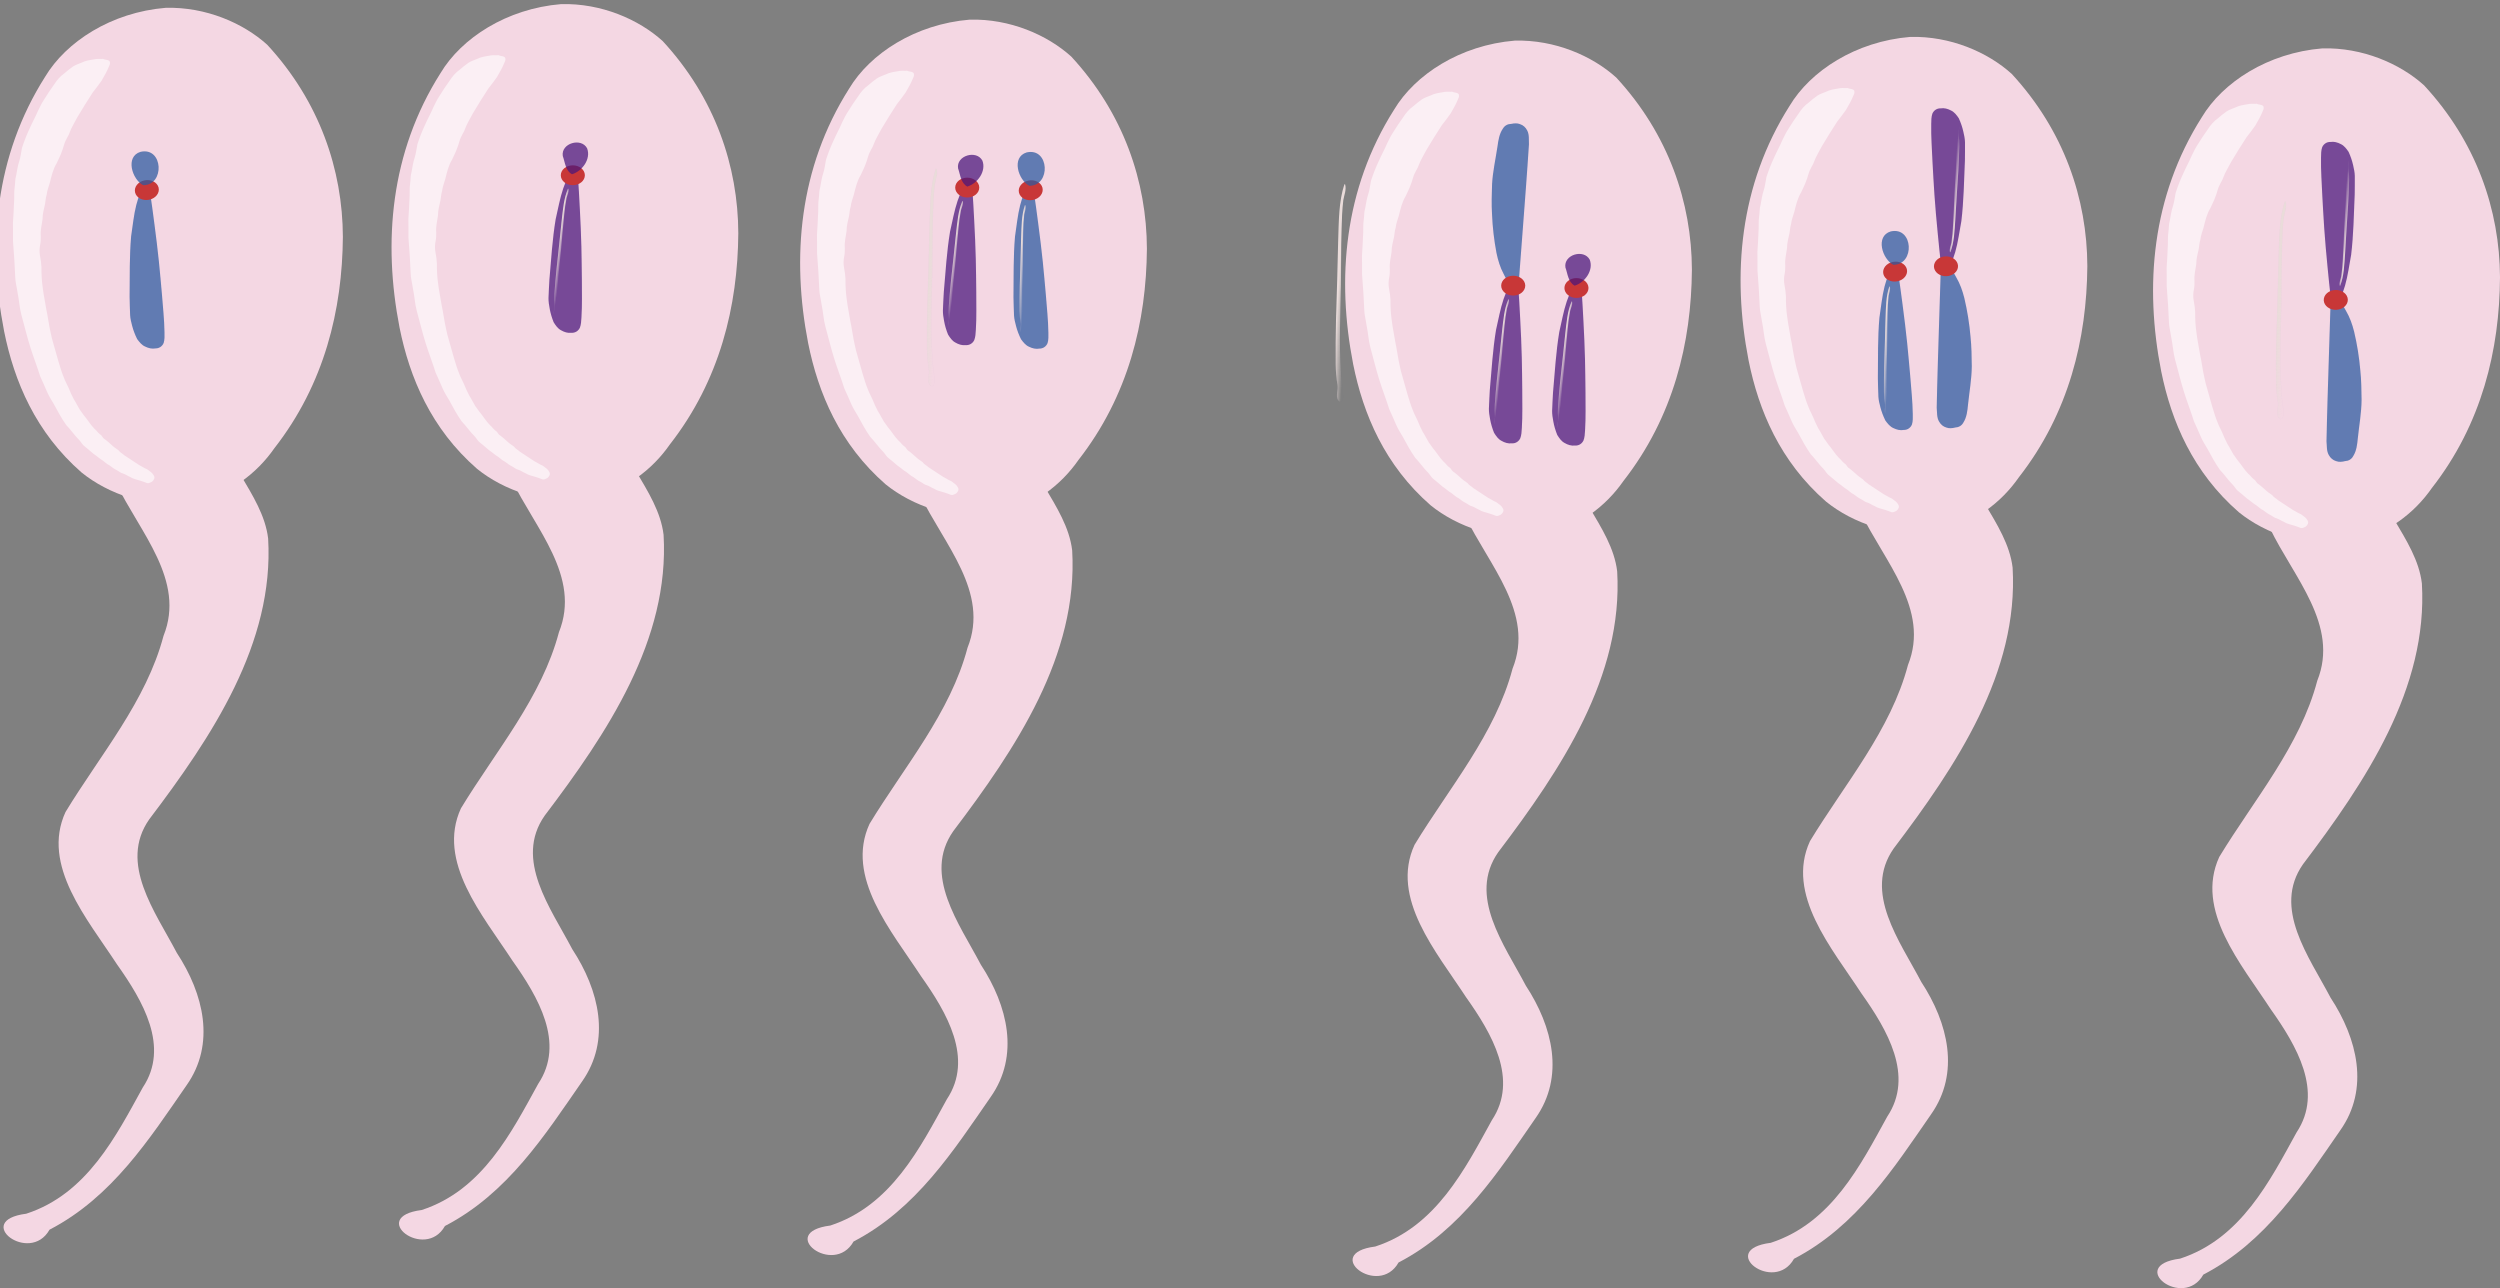 <?xml version="1.0" encoding="UTF-8" standalone="no"?>
<!-- Created with Inkscape (http://www.inkscape.org/) -->

<svg
   xmlns:dc="http://purl.org/dc/elements/1.1/"
   xmlns:cc="http://creativecommons.org/ns#"
   xmlns:rdf="http://www.w3.org/1999/02/22-rdf-syntax-ns#"
   xmlns:svg="http://www.w3.org/2000/svg"
   xmlns="http://www.w3.org/2000/svg"
   xmlns:xlink="http://www.w3.org/1999/xlink"
   xmlns:sodipodi="http://sodipodi.sourceforge.net/DTD/sodipodi-0.dtd"
   xmlns:inkscape="http://www.inkscape.org/namespaces/inkscape"
   width="1946.397"
   height="1002.903"
   id="svg4900"
   version="1.1"
   inkscape:version="0.48.4 r9939"
   sodipodi:docname="resultado da meiose_translocação.svg">
  <rect width="100%" height="100%" fill="#808080" stroke="none"/>
  <defs
     id="defs4902">
    <linearGradient
       id="linearGradient3873-7-2-1-7-0"
       y2="388.94"
       gradientUnits="userSpaceOnUse"
       y1="388.94"
       gradientTransform="matrix(0.893,0.153,-0.12,1.764,-403.75,-484.258)"
       x2="431.34"
       x1="426.13"
       inkscape:collect="always">
      <stop
         id="stop3893-4-1-1-2-0-2-6-3-0-9-7-0-6-7-42-7"
         style="stop-color:#eadcda"
         offset="0" />
      <stop
         id="stop3895-5-1-1-9-1-4-8-8-2-1-4-9-1-4-7-6"
         style="stop-color:#eadcda;stop-opacity:0"
         offset="1" />
    </linearGradient>
    <linearGradient
       inkscape:collect="always"
       xlink:href="#linearGradient3873-7-2-61-5-23-6"
       id="linearGradient3089-5-1-3"
       gradientUnits="userSpaceOnUse"
       gradientTransform="matrix(0.878,0.211,-0.257,1.752,-397.085,-507.991)"
       x1="426.13"
       y1="388.94"
       x2="431.34"
       y2="388.94" />
    <linearGradient
       id="linearGradient3873-7-2-61-5-23-6"
       y2="388.94"
       gradientUnits="userSpaceOnUse"
       y1="388.94"
       gradientTransform="matrix(0.3,0.03,0.02,0.698,362.293,281.888)"
       x2="431.34"
       x1="426.13"
       inkscape:collect="always">
      <stop
         id="stop3893-4-1-1-2-0-2-6-3-0-9-7-0-6-8-1-3-1"
         style="stop-color:#eadcda"
         offset="0" />
      <stop
         id="stop3895-5-1-1-9-1-4-8-8-2-1-4-9-1-9-7-4-5"
         style="stop-color:#eadcda;stop-opacity:0"
         offset="1" />
    </linearGradient>
    <linearGradient
       inkscape:collect="always"
       xlink:href="#linearGradient3873-7-2-61-5-2-2"
       id="linearGradient3089-5-9-4"
       gradientUnits="userSpaceOnUse"
       gradientTransform="matrix(0.878,0.211,-0.257,1.752,-704.151,-517.59)"
       x1="426.13"
       y1="388.94"
       x2="431.34"
       y2="388.94" />
    <linearGradient
       id="linearGradient3873-7-2-61-5-2-2"
       y2="388.94"
       gradientUnits="userSpaceOnUse"
       y1="388.94"
       gradientTransform="matrix(0.3,0.03,0.02,0.698,362.293,281.888)"
       x2="431.34"
       x1="426.13"
       inkscape:collect="always">
      <stop
         id="stop3893-4-1-1-2-0-2-6-3-0-9-7-0-6-8-1-7-0"
         style="stop-color:#eadcda"
         offset="0" />
      <stop
         id="stop3895-5-1-1-9-1-4-8-8-2-1-4-9-1-9-7-9-9"
         style="stop-color:#eadcda;stop-opacity:0"
         offset="1" />
    </linearGradient>
    <linearGradient
       id="linearGradient3873-7-2-17-7-1-7"
       y2="388.94"
       gradientUnits="userSpaceOnUse"
       y1="388.94"
       gradientTransform="matrix(0.3,0.03,0.02,0.698,362.293,281.888)"
       x2="431.34"
       x1="426.13"
       inkscape:collect="always">
      <stop
         id="stop3893-4-1-1-2-0-2-6-3-0-9-7-0-6-4-6-6-3"
         style="stop-color:#eadcda"
         offset="0" />
      <stop
         id="stop3895-5-1-1-9-1-4-8-8-2-1-4-9-1-0-1-8-7"
         style="stop-color:#eadcda;stop-opacity:0"
         offset="1" />
    </linearGradient>
    <linearGradient
       id="linearGradient3873-7-2-17-7-2"
       y2="388.94"
       gradientUnits="userSpaceOnUse"
       y1="388.94"
       gradientTransform="matrix(0.3,0.03,0.02,0.698,362.293,281.888)"
       x2="431.34"
       x1="426.13"
       inkscape:collect="always">
      <stop
         id="stop3893-4-1-1-2-0-2-6-3-0-9-7-0-6-4-6-60"
         style="stop-color:#eadcda"
         offset="0" />
      <stop
         id="stop3895-5-1-1-9-1-4-8-8-2-1-4-9-1-0-1-1"
         style="stop-color:#eadcda;stop-opacity:0"
         offset="1" />
    </linearGradient>
    <linearGradient
       inkscape:collect="always"
       xlink:href="#linearGradient3873-7-2-61-5-5"
       id="linearGradient3089-5-6"
       gradientUnits="userSpaceOnUse"
       gradientTransform="matrix(0.878,0.211,-0.257,1.752,77.229,-429.803)"
       x1="426.13"
       y1="388.94"
       x2="431.34"
       y2="388.94" />
    <linearGradient
       id="linearGradient3873-7-2-61-5-5"
       y2="388.94"
       gradientUnits="userSpaceOnUse"
       y1="388.94"
       gradientTransform="matrix(0.3,0.03,0.02,0.698,362.293,281.888)"
       x2="431.34"
       x1="426.13"
       inkscape:collect="always">
      <stop
         id="stop3893-4-1-1-2-0-2-6-3-0-9-7-0-6-8-1-75"
         style="stop-color:#eadcda"
         offset="0" />
      <stop
         id="stop3895-5-1-1-9-1-4-8-8-2-1-4-9-1-9-7-41"
         style="stop-color:#eadcda;stop-opacity:0"
         offset="1" />
    </linearGradient>
    <linearGradient
       id="linearGradient3873-7-2-17-2"
       y2="388.94"
       gradientUnits="userSpaceOnUse"
       y1="388.94"
       gradientTransform="matrix(0.3,0.03,0.02,0.698,362.293,281.888)"
       x2="431.34"
       x1="426.13"
       inkscape:collect="always">
      <stop
         id="stop3893-4-1-1-2-0-2-6-3-0-9-7-0-6-4-0"
         style="stop-color:#eadcda"
         offset="0" />
      <stop
         id="stop3895-5-1-1-9-1-4-8-8-2-1-4-9-1-0-0"
         style="stop-color:#eadcda;stop-opacity:0"
         offset="1" />
    </linearGradient>
    <linearGradient
       id="linearGradient3873-7-2-1-14"
       y2="388.94"
       gradientUnits="userSpaceOnUse"
       y1="388.94"
       gradientTransform="matrix(0.893,0.153,-0.12,1.764,269.226,-420.922)"
       x2="431.34"
       x1="426.13"
       inkscape:collect="always">
      <stop
         id="stop3893-4-1-1-2-0-2-6-3-0-9-7-0-6-7-6"
         style="stop-color:#eadcda"
         offset="0" />
      <stop
         id="stop3895-5-1-1-9-1-4-8-8-2-1-4-9-1-4-0"
         style="stop-color:#eadcda;stop-opacity:0"
         offset="1" />
    </linearGradient>
    <linearGradient
       id="linearGradient3873-7-2-1-1-8-0-4"
       y2="388.94"
       gradientUnits="userSpaceOnUse"
       y1="388.94"
       gradientTransform="matrix(0.302,0.006,0.066,0.695,158.98,728.407)"
       x2="431.34"
       x1="426.13"
       inkscape:collect="always">
      <stop
         id="stop3893-4-1-1-2-0-2-6-3-0-9-7-0-6-7-9-6-9-6"
         style="stop-color:#eadcda"
         offset="0" />
      <stop
         id="stop3895-5-1-1-9-1-4-8-8-2-1-4-9-1-4-8-0-0-0"
         style="stop-color:#eadcda;stop-opacity:0"
         offset="1" />
    </linearGradient>
    <linearGradient
       id="linearGradient3873-7-2-1-1-8-9"
       y2="388.94"
       gradientUnits="userSpaceOnUse"
       y1="388.94"
       gradientTransform="matrix(0.302,0.006,0.066,0.695,158.98,728.407)"
       x2="431.34"
       x1="426.13"
       inkscape:collect="always">
      <stop
         id="stop3893-4-1-1-2-0-2-6-3-0-9-7-0-6-7-9-6-3"
         style="stop-color:#eadcda"
         offset="0" />
      <stop
         id="stop3895-5-1-1-9-1-4-8-8-2-1-4-9-1-4-8-0-4"
         style="stop-color:#eadcda;stop-opacity:0"
         offset="1" />
    </linearGradient>
    <linearGradient
       id="linearGradient3873-7-2-1-1-6"
       y2="388.94"
       gradientUnits="userSpaceOnUse"
       y1="388.94"
       gradientTransform="matrix(0.302,0.006,0.066,0.695,158.98,728.407)"
       x2="431.34"
       x1="426.13"
       inkscape:collect="always">
      <stop
         id="stop3893-4-1-1-2-0-2-6-3-0-9-7-0-6-7-9-61"
         style="stop-color:#eadcda"
         offset="0" />
      <stop
         id="stop3895-5-1-1-9-1-4-8-8-2-1-4-9-1-4-8-8"
         style="stop-color:#eadcda;stop-opacity:0"
         offset="1" />
    </linearGradient>
    <linearGradient
       id="linearGradient3873-7-2-1-1-8-0"
       y2="388.94"
       gradientUnits="userSpaceOnUse"
       y1="388.94"
       gradientTransform="matrix(0.302,0.006,0.066,0.695,158.98,728.407)"
       x2="431.34"
       x1="426.13"
       inkscape:collect="always">
      <stop
         id="stop3893-4-1-1-2-0-2-6-3-0-9-7-0-6-7-9-6-9"
         style="stop-color:#eadcda"
         offset="0" />
      <stop
         id="stop3895-5-1-1-9-1-4-8-8-2-1-4-9-1-4-8-0-0"
         style="stop-color:#eadcda;stop-opacity:0"
         offset="1" />
    </linearGradient>
    <linearGradient
       id="linearGradient3873-7-2-1-1-8"
       y2="388.94"
       gradientUnits="userSpaceOnUse"
       y1="388.94"
       gradientTransform="matrix(0.302,0.006,0.066,0.695,158.98,728.407)"
       x2="431.34"
       x1="426.13"
       inkscape:collect="always">
      <stop
         id="stop3893-4-1-1-2-0-2-6-3-0-9-7-0-6-7-9-6"
         style="stop-color:#eadcda"
         offset="0" />
      <stop
         id="stop3895-5-1-1-9-1-4-8-8-2-1-4-9-1-4-8-0"
         style="stop-color:#eadcda;stop-opacity:0"
         offset="1" />
    </linearGradient>
    <linearGradient
       id="linearGradient3873-7-2-1-1"
       y2="388.94"
       gradientUnits="userSpaceOnUse"
       y1="388.94"
       gradientTransform="matrix(0.302,0.006,0.066,0.695,158.98,728.407)"
       x2="431.34"
       x1="426.13"
       inkscape:collect="always">
      <stop
         id="stop3893-4-1-1-2-0-2-6-3-0-9-7-0-6-7-9"
         style="stop-color:#eadcda"
         offset="0" />
      <stop
         id="stop3895-5-1-1-9-1-4-8-8-2-1-4-9-1-4-8"
         style="stop-color:#eadcda;stop-opacity:0"
         offset="1" />
    </linearGradient>
    <linearGradient
       inkscape:collect="always"
       xlink:href="#linearGradient3873-7-2-1-1"
       id="linearGradient5131"
       gradientUnits="userSpaceOnUse"
       gradientTransform="matrix(1.45,0.26,-0.194,2.998,684.655,-964.787)"
       x1="426.13"
       y1="388.94"
       x2="431.34"
       y2="388.94" />
  </defs>
  <sodipodi:namedview
     id="base"
     pagecolor="#ffffff"
     bordercolor="#666666"
     borderopacity="1.0"
     inkscape:pageopacity="0.0"
     inkscape:pageshadow="2"
     inkscape:zoom="0.35"
     inkscape:cx="657.02055"
     inkscape:cy="639.76257"
     inkscape:document-units="px"
     inkscape:current-layer="layer1"
     showgrid="false"
     fit-margin-top="0"
     fit-margin-left="0"
     fit-margin-right="0"
     fit-margin-bottom="0"
     inkscape:window-width="1366"
     inkscape:window-height="705"
     inkscape:window-x="-8"
     inkscape:window-y="-8"
     inkscape:window-maximized="1" />
  <g
     inkscape:label="Layer 1"
     inkscape:groupmode="layer"
     id="layer1"
     transform="translate(863.606,-56.625)">
    <path
       inkscape:connector-curvature="0"
       style="fill:#f4d7e3;fill-opacity:1;stroke:#6c535d;stroke-width:0;stroke-linecap:round;stroke-miterlimit:4;stroke-dashoffset:0"
       d="m 944.516,94.289 c -42.56,3.512 -77.716,26.502 -93.902,53.632 -39.122,61.725 -44.647,131.535 -31.602,197.793 7.935,39.071 24.754,78.683 60.534,109.784 20.586,16.631 53.06,28.486 84.865,23.314 30.332,-5.146 52.107,-23.212 65.31,-42.207 39.002,-49.945 52.738,-107.733 53.07,-164.19 -0.261,-52.23 -18.331,-105.332 -59.139,-149.376 -18.747,-16.912 -47.904,-29.543 -79.136,-28.751 z"
       id="path3493" />
    <path
       style="fill:#f4d7e3;fill-opacity:1;stroke:#6c535d;stroke-width:0;stroke-linecap:round;stroke-miterlimit:4;stroke-dashoffset:0"
       d="m 959.431,358.114 c -58.559,3.312 -82.803,67.31 -55.772,109.764 18.276,38.083 54.253,75.486 36.855,118.769 -13.359,50.689 -49.098,92.425 -76.294,137.149 -19.085,41.53 17.066,83.32 40.084,118.575 20.069,28.29 41.25,64.174 20.127,95.862 -20.762,37.646 -43.343,82.911 -90.742,98.317 -42.301,5.381 2.64,40.011 18.123,12.442 48.888,-25.365 77.885,-70.889 106.713,-112.476 22.722,-32.25 13.335,-71.123 -7.636,-103.105 -16.763,-31.98 -45.347,-69.665 -21.514,-103.869 48.828,-64.489 97.398,-137.089 92.597,-218.718 -4.268,-35.677 -39.865,-63.134 -39.435,-99.946 -4.413,-17.702 1.342,-44.678 -23.107,-52.764 z"
       id="path4264"
       inkscape:connector-curvature="0" />
    <path
       inkscape:connector-curvature="0"
       style="opacity:0.6;fill:#ffffff;fill-opacity:1;stroke:#6c535d;stroke-width:0;stroke-linecap:round;stroke-miterlimit:4;stroke-dashoffset:0"
       d="m 892.763,137.466 c -2.278,-0.019 -4.611,-0.211 -6.803,0.378 -3.115,0.499 -6.312,0.982 -9.063,2.393 -2.411,0.982 -4.961,1.792 -7.086,3.209 -2.345,1.645 -4.543,3.456 -6.685,5.318 -3.287,2.313 -5.75,5.339 -7.812,8.55 -2.782,3.865 -5.417,7.817 -7.885,11.845 -1.842,2.756 -3.228,5.753 -4.678,8.691 -1.95,4.605 -4.431,8.994 -6.435,13.579 -2.369,5.018 -4.398,10.181 -6.073,15.426 -0.668,3.425 -1.01,6.93 -2.095,10.259 -1.245,3.688 -1.74,7.53 -2.452,11.326 -0.907,2.772 -0.606,5.732 -1.059,8.578 -0.699,4.293 -0.158,8.678 -0.568,13.003 -0.234,5.014 -0.422,10.03 -0.818,15.033 0.124,4.803 0.017,9.607 0.055,14.407 0.393,4.978 0.689,9.975 1.072,14.961 0.276,4.43 0.494,8.866 0.683,13.293 0.097,1.587 0.226,3.154 0.559,4.725 0.339,2.373 0.983,4.715 1.255,7.097 1.221,5.704 1.42,11.523 2.968,17.189 2.407,8.576 4.413,17.236 7.131,25.753 2.354,7.432 5.229,14.744 7.542,22.19 1.78,4.093 3.768,8.118 5.437,12.243 1.401,3.212 3.339,6.191 5.13,9.244 3.004,5.545 5.98,11.13 9.679,16.356 3.601,3.694 6.348,7.963 10.049,11.584 1.628,1.723 2.545,3.897 4.623,5.288 2.313,1.748 4.339,3.751 6.595,5.542 2.508,1.617 4.557,3.718 7.169,5.206 1.726,1.19 3.067,2.77 5.064,3.631 1.931,1.33 3.667,2.9 5.867,3.879 1.606,0.824 2.922,2.181 4.812,2.566 1.997,0.645 3.56,1.913 5.49,2.664 2.407,1.643 5.459,2.077 8.234,3.011 1.687,0.573 3.372,1.087 4.976,1.791 1.428,0.405 2.655,-0.51 3.833,-1.006 1.482,-1.102 2.635,-3.1 1.508,-4.819 -0.919,-1.981 -2.926,-3.251 -4.715,-4.568 -0.867,-0.69 -2.081,-0.879 -3.009,-1.564 -2.526,-1.27 -4.877,-2.748 -7.17,-4.33 -2.67,-1.837 -5.47,-3.517 -8.127,-5.359 -1.382,-1.388 -3.393,-2.179 -4.446,-3.85 -2.048,-1.373 -4.048,-2.796 -5.771,-4.496 -1.892,-1.609 -3.687,-3.333 -5.792,-4.713 -1.114,-1.057 -1.533,-2.61 -3.05,-3.365 -1.584,-1.239 -2.58,-2.95 -4.152,-4.188 -3.162,-3.16 -5.26,-7.015 -8.175,-10.355 -1.178,-1.373 -1.944,-2.99 -3.139,-4.32 -1.713,-2.75 -3.014,-5.675 -4.806,-8.391 -1.494,-2.932 -2.931,-5.879 -4.095,-8.923 -1.108,-2.634 -2.644,-5.112 -3.576,-7.803 -1.75,-4.08 -2.921,-8.306 -4.222,-12.505 -1.609,-6.044 -3.525,-12.027 -5.119,-18.071 -0.557,-2.919 -1.407,-5.801 -1.884,-8.733 -0.934,-4.524 -1.391,-9.111 -2.455,-13.624 -0.851,-5.715 -2.16,-11.376 -2.824,-17.109 -0.768,-5.269 -1.064,-10.581 -0.987,-15.867 -0.147,-2.915 -0.498,-5.82 -1.088,-8.691 -0.65,-3.149 -0.492,-6.386 0.187,-9.498 0.376,-1.999 0.355,-4.055 0.376,-6.082 -0.426,-4.456 0.758,-8.79 1.36,-13.156 -0.026,-4.042 1.06,-7.955 1.947,-11.863 0.384,-2.391 0.509,-4.814 1.24,-7.155 0.351,-3.235 1.57,-6.278 2.482,-9.386 1.3,-5.203 2.465,-10.529 5.346,-15.231 1.297,-2.941 2.876,-5.787 3.898,-8.828 1.388,-3.161 1.767,-6.641 3.556,-9.664 0.713,-1.753 1.963,-3.292 2.504,-5.125 1.537,-4.315 4.117,-8.225 6.199,-12.329 3.901,-6.431 7.767,-12.89 11.941,-19.179 2.324,-3.008 4.695,-6.003 6.838,-9.114 2.2,-3.709 4.29,-7.461 5.881,-11.423 0.67,-1.263 1.181,-3.047 -0.037,-4.12 -1.292,-0.928 -3.171,-0.664 -4.605,-1.424 -0.238,0.005 -0.558,-0.204 -0.73,0.018 z"
       id="path3493-2" />
    <g
       transform="matrix(4.823,0.778,-0.735,4.24,-173.071,-4186.263)"
       id="g4288-2">
      <path
         inkscape:connector-curvature="0"
         inkscape:transform-center-y="-2.9622153"
         inkscape:transform-center-x="8.4173053"
         d="m 311.354,981.273 c -0.414,3.168 0.117,6.576 0.517,9.884 0.629,4.94 1.302,9.881 1.896,14.82 0.348,2.552 0.703,5.107 1.118,7.657 0.2,1.217 0.47,2.431 0.834,3.618 0.314,0.93 -0.103,2.467 0.803,2.949 0.772,0.047 0.282,-1.37 0.2,-2.007 -0.286,-1.091 -0.608,-2.176 -0.795,-3.287 -1.096,-5.162 -1.661,-10.36 -2.365,-15.542 -0.459,-3.322 -1.006,-6.644 -1.415,-9.967 -0.237,-1.759 -0.439,-3.527 -0.525,-5.275 -0.018,-0.936 0.256,-1.969 -0.139,-2.873 -0.041,-0.077 -0.101,0.016 -0.129,0.024 z"
         style="fill:url(#linearGradient3873-7-2-1-1-8);fill-rule:evenodd;stroke:#4752ce;stroke-width:0.069;stroke-opacity:0.019"
         id="rect2987-7-0-8-5-9-7-0-2-7-5-5-1-1-3-4-5-4" />
      <path
         inkscape:connector-curvature="0"
         id="path3493-8"
         d="m -1279.344,2060.781 c -29.687,3.48 -54.209,26.258 -65.499,53.137 -27.289,61.155 -31.143,130.321 -22.043,195.967 5.535,38.71 17.267,77.956 42.224,108.771 14.359,16.477 37.011,28.224 59.196,23.099 21.157,-5.098 36.346,-22.997 45.555,-41.817 27.205,-49.484 36.786,-106.738 37.018,-162.674 -0.182,-51.748 -12.787,-104.359 -41.251,-147.997 -13.077,-16.755 -33.415,-29.271 -55.2,-28.485 z"
         style="fill:#f4d7e3;fill-opacity:1;stroke:#6c535d;stroke-width:0;stroke-linecap:round;stroke-miterlimit:4;stroke-dashoffset:0"
         transform="matrix(0.289,-0.053,0.035,0.232,545.653,416.718)" />
      <path
         inkscape:connector-curvature="0"
         id="path4264-6"
         d="m 260.625,1021.75 c -11.695,2.926 -14.349,18.506 -7.414,27.246 5.017,8.061 13.58,15.311 11.583,25.885 -0.923,12.123 -6.674,23.021 -10.596,34.288 -2.398,10.234 6.353,18.485 12.228,25.721 5.036,5.748 10.562,13.197 7.409,21.249 -2.872,9.405 -5.845,20.625 -14.867,25.913 -8.344,2.8 1.931,9.082 4.09,2.184 8.974,-7.628 13.232,-19.145 17.594,-29.753 3.456,-8.239 0.204,-16.811 -5.143,-23.372 -4.498,-6.717 -11.581,-14.305 -7.968,-23.034 7.595,-16.602 14.855,-35.055 11.034,-53.605 -2.107,-8.027 -10.247,-13.01 -11.446,-21.471 -1.509,-3.898 -1.29,-10.3 -6.504,-11.251 z"
         style="fill:#f4d7e3;fill-opacity:1;stroke:#6c535d;stroke-width:0;stroke-linecap:round;stroke-miterlimit:4;stroke-dashoffset:0" />
      <path
         id="path3493-2-5"
         d="m 239.469,973.594 c -0.46,0.08 -0.937,0.122 -1.359,0.338 -0.611,0.23 -1.239,0.459 -1.744,0.884 -0.452,0.315 -0.938,0.595 -1.317,0.998 -0.415,0.464 -0.796,0.961 -1.163,1.467 -0.582,0.652 -0.973,1.438 -1.277,2.251 -0.426,0.99 -0.819,1.994 -1.177,3.009 -0.275,0.7 -0.45,1.439 -0.64,2.167 -0.232,1.129 -0.579,2.227 -0.823,3.353 -0.303,1.239 -0.531,2.498 -0.686,3.764 -0.015,0.811 0.038,1.627 -0.064,2.431 -0.122,0.892 -0.088,1.792 -0.099,2.689 -0.086,0.669 0.078,1.337 0.086,2.007 0.009,1.011 0.271,1.997 0.34,3.004 0.128,1.159 0.265,2.317 0.36,3.479 0.193,1.097 0.339,2.203 0.514,3.303 0.253,1.127 0.487,2.263 0.739,3.393 0.21,1.006 0.41,2.016 0.602,3.025 0.075,0.361 0.156,0.715 0.278,1.063 0.151,0.532 0.363,1.045 0.501,1.582 0.446,1.264 0.689,2.591 1.199,3.834 0.785,1.879 1.492,3.791 2.338,5.645 0.734,1.618 1.57,3.189 2.297,4.812 0.502,0.873 1.044,1.723 1.524,2.608 0.395,0.685 0.89,1.297 1.358,1.931 0.8,1.161 1.595,2.332 2.524,3.394 0.855,0.714 1.559,1.592 2.432,2.286 0.389,0.335 0.65,0.8 1.117,1.042 0.528,0.315 1.006,0.7 1.524,1.028 0.562,0.278 1.049,0.684 1.628,0.929 0.39,0.209 0.715,0.522 1.148,0.646 0.436,0.234 0.841,0.53 1.319,0.673 0.353,0.13 0.665,0.392 1.06,0.411 0.425,0.074 0.785,0.307 1.2,0.408 0.543,0.288 1.174,0.275 1.766,0.386 0.36,0.069 0.718,0.125 1.066,0.227 0.302,0.04 0.518,-0.215 0.738,-0.373 0.26,-0.308 0.423,-0.809 0.136,-1.161 -0.255,-0.42 -0.704,-0.638 -1.111,-0.874 -0.199,-0.126 -0.451,-0.125 -0.661,-0.248 -0.554,-0.198 -1.08,-0.45 -1.597,-0.728 -0.603,-0.323 -1.226,-0.605 -1.826,-0.929 -0.327,-0.267 -0.761,-0.374 -1.031,-0.719 -0.461,-0.239 -0.914,-0.492 -1.321,-0.818 -0.438,-0.299 -0.86,-0.628 -1.333,-0.867 -0.262,-0.201 -0.4,-0.542 -0.733,-0.659 -0.363,-0.226 -0.623,-0.581 -0.984,-0.807 -0.748,-0.608 -1.306,-1.415 -2.011,-2.073 -0.286,-0.271 -0.497,-0.614 -0.784,-0.875 -0.442,-0.568 -0.806,-1.19 -1.263,-1.747 -0.404,-0.617 -0.797,-1.24 -1.138,-1.896 -0.316,-0.563 -0.712,-1.075 -0.994,-1.658 -0.496,-0.871 -0.879,-1.798 -1.288,-2.713 -0.536,-1.327 -1.131,-2.629 -1.664,-3.957 -0.214,-0.649 -0.486,-1.279 -0.685,-1.934 -0.347,-1.003 -0.599,-2.039 -0.971,-3.035 -0.371,-1.28 -0.833,-2.53 -1.167,-3.821 -0.339,-1.181 -0.584,-2.388 -0.754,-3.604 -0.131,-0.663 -0.304,-1.317 -0.523,-1.954 -0.241,-0.699 -0.322,-1.447 -0.294,-2.186 0.006,-0.472 -0.07,-0.943 -0.137,-1.409 -0.242,-1.007 -0.154,-2.045 -0.185,-3.069 -0.147,-0.926 -0.064,-1.864 -0.022,-2.794 -0.006,-0.563 -0.066,-1.123 0,-1.687 -0.042,-0.755 0.097,-1.498 0.173,-2.245 0.08,-1.242 0.129,-2.507 0.546,-3.692 0.159,-0.723 0.378,-1.434 0.478,-2.17 0.17,-0.777 0.124,-1.589 0.38,-2.349 0.083,-0.429 0.281,-0.828 0.326,-1.268 0.159,-1.047 0.543,-2.039 0.819,-3.058 0.562,-1.62 1.116,-3.245 1.738,-4.842 0.364,-0.776 0.737,-1.551 1.061,-2.344 0.314,-0.932 0.605,-1.87 0.787,-2.838 0.091,-0.315 0.132,-0.743 -0.151,-0.944 -0.293,-0.165 -0.663,-0.035 -0.978,-0.156 -0.048,0.01 -0.12,-0.026 -0.147,0.031 z"
         style="opacity:0.6;fill:#ffffff;fill-opacity:1;stroke:#6c535d;stroke-width:0;stroke-linecap:round;stroke-miterlimit:4;stroke-dashoffset:0"
         inkscape:connector-curvature="0" />
    </g>
    <g
       transform="matrix(4.823,0.778,-0.735,4.24,134.8,-4189.146)"
       id="g4288-2-0">
      <path
         inkscape:connector-curvature="0"
         inkscape:transform-center-y="-2.9622153"
         inkscape:transform-center-x="8.4173053"
         d="m 311.354,981.273 c -0.414,3.168 0.117,6.576 0.517,9.884 0.629,4.94 1.302,9.881 1.896,14.82 0.348,2.552 0.703,5.107 1.118,7.657 0.2,1.217 0.47,2.431 0.834,3.618 0.314,0.93 -0.103,2.467 0.803,2.949 0.772,0.047 0.282,-1.37 0.2,-2.007 -0.286,-1.091 -0.608,-2.176 -0.795,-3.287 -1.096,-5.162 -1.661,-10.36 -2.365,-15.542 -0.459,-3.322 -1.006,-6.644 -1.415,-9.967 -0.237,-1.759 -0.439,-3.527 -0.525,-5.275 -0.018,-0.936 0.256,-1.969 -0.139,-2.873 -0.041,-0.077 -0.101,0.016 -0.129,0.024 z"
         style="fill:url(#linearGradient3873-7-2-1-1-8-0);fill-rule:evenodd;stroke:#4752ce;stroke-width:0.069;stroke-opacity:0.019"
         id="rect2987-7-0-8-5-9-7-0-2-7-5-5-1-1-3-4-5-4-6" />
      <path
         inkscape:connector-curvature="0"
         id="path3493-8-1"
         d="m -1279.344,2060.781 c -29.687,3.48 -54.209,26.258 -65.499,53.137 -27.289,61.155 -31.143,130.321 -22.043,195.967 5.535,38.71 17.267,77.956 42.224,108.771 14.359,16.477 37.011,28.224 59.196,23.099 21.157,-5.098 36.346,-22.997 45.555,-41.817 27.205,-49.484 36.786,-106.738 37.018,-162.674 -0.182,-51.748 -12.787,-104.359 -41.251,-147.997 -13.077,-16.755 -33.415,-29.271 -55.2,-28.485 z"
         style="fill:#f4d7e3;fill-opacity:1;stroke:#6c535d;stroke-width:0;stroke-linecap:round;stroke-miterlimit:4;stroke-dashoffset:0"
         transform="matrix(0.289,-0.053,0.035,0.232,545.653,416.718)" />
      <path
         inkscape:connector-curvature="0"
         id="path4264-6-3"
         d="m 260.625,1021.75 c -11.695,2.926 -14.349,18.506 -7.414,27.246 5.017,8.061 13.58,15.311 11.583,25.885 -0.923,12.123 -6.674,23.021 -10.596,34.288 -2.398,10.234 6.353,18.485 12.228,25.721 5.036,5.748 10.562,13.197 7.409,21.249 -2.872,9.405 -5.845,20.625 -14.867,25.913 -8.344,2.8 1.931,9.082 4.09,2.184 8.974,-7.628 13.232,-19.145 17.594,-29.753 3.456,-8.239 0.204,-16.811 -5.143,-23.372 -4.498,-6.717 -11.581,-14.305 -7.968,-23.034 7.595,-16.602 14.855,-35.055 11.034,-53.605 -2.107,-8.027 -10.247,-13.01 -11.446,-21.471 -1.509,-3.898 -1.29,-10.3 -6.504,-11.251 z"
         style="fill:#f4d7e3;fill-opacity:1;stroke:#6c535d;stroke-width:0;stroke-linecap:round;stroke-miterlimit:4;stroke-dashoffset:0" />
      <path
         id="path3493-2-5-8"
         d="m 239.469,973.594 c -0.46,0.08 -0.937,0.122 -1.359,0.338 -0.611,0.23 -1.239,0.459 -1.744,0.884 -0.452,0.315 -0.938,0.595 -1.317,0.998 -0.415,0.464 -0.796,0.961 -1.163,1.467 -0.582,0.652 -0.973,1.438 -1.277,2.251 -0.426,0.99 -0.819,1.994 -1.177,3.009 -0.275,0.7 -0.45,1.439 -0.64,2.167 -0.232,1.129 -0.579,2.227 -0.823,3.353 -0.303,1.239 -0.531,2.498 -0.686,3.764 -0.015,0.811 0.038,1.627 -0.064,2.431 -0.122,0.892 -0.088,1.792 -0.099,2.689 -0.086,0.669 0.078,1.337 0.086,2.007 0.009,1.011 0.271,1.997 0.34,3.004 0.128,1.159 0.265,2.317 0.36,3.479 0.193,1.097 0.339,2.203 0.514,3.303 0.253,1.127 0.487,2.263 0.739,3.393 0.21,1.006 0.41,2.016 0.602,3.025 0.075,0.361 0.156,0.715 0.278,1.063 0.151,0.532 0.363,1.045 0.501,1.582 0.446,1.264 0.689,2.591 1.199,3.834 0.785,1.879 1.492,3.791 2.338,5.645 0.734,1.618 1.57,3.189 2.297,4.812 0.502,0.873 1.044,1.723 1.524,2.608 0.395,0.685 0.89,1.297 1.358,1.931 0.8,1.161 1.595,2.332 2.524,3.394 0.855,0.714 1.559,1.592 2.432,2.286 0.389,0.335 0.65,0.8 1.117,1.042 0.528,0.315 1.006,0.7 1.524,1.028 0.562,0.278 1.049,0.684 1.628,0.929 0.39,0.209 0.715,0.522 1.148,0.646 0.436,0.234 0.841,0.53 1.319,0.673 0.353,0.13 0.665,0.392 1.06,0.411 0.425,0.074 0.785,0.307 1.2,0.408 0.543,0.288 1.174,0.275 1.766,0.386 0.36,0.069 0.718,0.125 1.066,0.227 0.302,0.04 0.518,-0.215 0.738,-0.373 0.26,-0.308 0.423,-0.809 0.136,-1.161 -0.255,-0.42 -0.704,-0.638 -1.111,-0.874 -0.199,-0.126 -0.451,-0.125 -0.661,-0.248 -0.554,-0.198 -1.08,-0.45 -1.597,-0.728 -0.603,-0.323 -1.226,-0.605 -1.826,-0.929 -0.327,-0.267 -0.761,-0.374 -1.031,-0.719 -0.461,-0.239 -0.914,-0.492 -1.321,-0.818 -0.438,-0.299 -0.86,-0.628 -1.333,-0.867 -0.262,-0.201 -0.4,-0.542 -0.733,-0.659 -0.363,-0.226 -0.623,-0.581 -0.984,-0.807 -0.748,-0.608 -1.306,-1.415 -2.011,-2.073 -0.286,-0.271 -0.497,-0.614 -0.784,-0.875 -0.442,-0.568 -0.806,-1.19 -1.263,-1.747 -0.404,-0.617 -0.797,-1.24 -1.138,-1.896 -0.316,-0.563 -0.712,-1.075 -0.994,-1.658 -0.496,-0.871 -0.879,-1.798 -1.288,-2.713 -0.536,-1.327 -1.131,-2.629 -1.664,-3.957 -0.214,-0.649 -0.486,-1.279 -0.685,-1.934 -0.347,-1.003 -0.599,-2.039 -0.971,-3.035 -0.371,-1.28 -0.833,-2.53 -1.167,-3.821 -0.339,-1.181 -0.584,-2.388 -0.754,-3.604 -0.131,-0.663 -0.304,-1.317 -0.523,-1.954 -0.241,-0.699 -0.322,-1.447 -0.294,-2.186 0.006,-0.472 -0.07,-0.943 -0.137,-1.409 -0.242,-1.007 -0.154,-2.045 -0.185,-3.069 -0.147,-0.926 -0.064,-1.864 -0.022,-2.794 -0.006,-0.563 -0.066,-1.123 0,-1.687 -0.042,-0.755 0.097,-1.498 0.173,-2.245 0.08,-1.242 0.129,-2.507 0.546,-3.692 0.159,-0.723 0.378,-1.434 0.478,-2.17 0.17,-0.777 0.124,-1.589 0.38,-2.349 0.083,-0.429 0.281,-0.828 0.326,-1.268 0.159,-1.047 0.543,-2.039 0.819,-3.058 0.562,-1.62 1.116,-3.245 1.738,-4.842 0.364,-0.776 0.737,-1.551 1.061,-2.344 0.314,-0.932 0.605,-1.87 0.787,-2.838 0.091,-0.315 0.132,-0.743 -0.151,-0.944 -0.293,-0.165 -0.663,-0.035 -0.978,-0.156 -0.048,0.01 -0.12,-0.026 -0.147,0.031 z"
         style="opacity:0.6;fill:#ffffff;fill-opacity:1;stroke:#6c535d;stroke-width:0;stroke-linecap:round;stroke-miterlimit:4;stroke-dashoffset:0"
         inkscape:connector-curvature="0" />
    </g>
    <g
       transform="matrix(4.823,0.778,-0.735,4.24,-597.383,-4202.597)"
       id="g4288-4">
      <path
         inkscape:connector-curvature="0"
         inkscape:transform-center-y="-2.9622153"
         inkscape:transform-center-x="8.4173053"
         d="m 311.354,981.273 c -0.414,3.168 0.117,6.576 0.517,9.884 0.629,4.94 1.302,9.881 1.896,14.82 0.348,2.552 0.703,5.107 1.118,7.657 0.2,1.217 0.47,2.431 0.834,3.618 0.314,0.93 -0.103,2.467 0.803,2.949 0.772,0.047 0.282,-1.37 0.2,-2.007 -0.286,-1.091 -0.608,-2.176 -0.795,-3.287 -1.096,-5.162 -1.661,-10.36 -2.365,-15.542 -0.459,-3.322 -1.006,-6.644 -1.415,-9.967 -0.237,-1.759 -0.439,-3.527 -0.525,-5.275 -0.018,-0.936 0.256,-1.969 -0.139,-2.873 -0.041,-0.077 -0.101,0.016 -0.129,0.024 z"
         style="fill:url(#linearGradient3873-7-2-1-1-6);fill-rule:evenodd;stroke:#4752ce;stroke-width:0.069;stroke-opacity:0.019"
         id="rect2987-7-0-8-5-9-7-0-2-7-5-5-1-1-3-4-5-9" />
      <path
         inkscape:connector-curvature="0"
         id="path3493-6"
         d="m -1279.344,2060.781 c -29.687,3.48 -54.209,26.258 -65.499,53.137 -27.289,61.155 -31.143,130.321 -22.043,195.967 5.535,38.71 17.267,77.956 42.224,108.771 14.359,16.477 37.011,28.224 59.196,23.099 21.157,-5.098 36.346,-22.997 45.555,-41.817 27.205,-49.484 36.786,-106.738 37.018,-162.674 -0.182,-51.748 -12.787,-104.359 -41.251,-147.997 -13.077,-16.755 -33.415,-29.271 -55.2,-28.485 z"
         style="fill:#f4d7e3;fill-opacity:1;stroke:#6c535d;stroke-width:0;stroke-linecap:round;stroke-miterlimit:4;stroke-dashoffset:0"
         transform="matrix(0.289,-0.053,0.035,0.232,545.653,416.718)" />
      <path
         inkscape:connector-curvature="0"
         id="path4264-3"
         d="m 260.625,1021.75 c -11.695,2.926 -14.349,18.506 -7.414,27.246 5.017,8.061 13.58,15.311 11.583,25.885 -0.923,12.123 -6.674,23.021 -10.596,34.288 -2.398,10.234 6.353,18.485 12.228,25.721 5.036,5.748 10.562,13.197 7.409,21.249 -2.872,9.405 -5.845,20.625 -14.867,25.913 -8.344,2.8 1.931,9.082 4.09,2.184 8.974,-7.628 13.232,-19.145 17.594,-29.753 3.456,-8.239 0.204,-16.811 -5.143,-23.372 -4.498,-6.717 -11.581,-14.305 -7.968,-23.034 7.595,-16.602 14.855,-35.055 11.034,-53.605 -2.107,-8.027 -10.247,-13.01 -11.446,-21.471 -1.509,-3.898 -1.29,-10.3 -6.504,-11.251 z"
         style="fill:#f4d7e3;fill-opacity:1;stroke:#6c535d;stroke-width:0;stroke-linecap:round;stroke-miterlimit:4;stroke-dashoffset:0" />
      <path
         id="path3493-2-7"
         d="m 239.469,973.594 c -0.46,0.08 -0.937,0.122 -1.359,0.338 -0.611,0.23 -1.239,0.459 -1.744,0.884 -0.452,0.315 -0.938,0.595 -1.317,0.998 -0.415,0.464 -0.796,0.961 -1.163,1.467 -0.582,0.652 -0.973,1.438 -1.277,2.251 -0.426,0.99 -0.819,1.994 -1.177,3.009 -0.275,0.7 -0.45,1.439 -0.64,2.167 -0.232,1.129 -0.579,2.227 -0.823,3.353 -0.303,1.239 -0.531,2.498 -0.686,3.764 -0.015,0.811 0.038,1.627 -0.064,2.431 -0.122,0.892 -0.088,1.792 -0.099,2.689 -0.086,0.669 0.078,1.337 0.086,2.007 0.009,1.011 0.271,1.997 0.34,3.004 0.128,1.159 0.265,2.317 0.36,3.479 0.193,1.097 0.339,2.203 0.514,3.303 0.253,1.127 0.487,2.263 0.739,3.393 0.21,1.006 0.41,2.016 0.602,3.025 0.075,0.361 0.156,0.715 0.278,1.063 0.151,0.532 0.363,1.045 0.501,1.582 0.446,1.264 0.689,2.591 1.199,3.834 0.785,1.879 1.492,3.791 2.338,5.645 0.734,1.618 1.57,3.189 2.297,4.812 0.502,0.873 1.044,1.723 1.524,2.608 0.395,0.685 0.89,1.297 1.358,1.931 0.8,1.161 1.595,2.332 2.524,3.394 0.855,0.714 1.559,1.592 2.432,2.286 0.389,0.335 0.65,0.8 1.117,1.042 0.528,0.315 1.006,0.7 1.524,1.028 0.562,0.278 1.049,0.684 1.628,0.929 0.39,0.209 0.715,0.522 1.148,0.646 0.436,0.234 0.841,0.53 1.319,0.673 0.353,0.13 0.665,0.392 1.06,0.411 0.425,0.074 0.785,0.307 1.2,0.408 0.543,0.288 1.174,0.275 1.766,0.386 0.36,0.069 0.718,0.125 1.066,0.227 0.302,0.04 0.518,-0.215 0.738,-0.373 0.26,-0.308 0.423,-0.809 0.136,-1.161 -0.255,-0.42 -0.704,-0.638 -1.111,-0.874 -0.199,-0.126 -0.451,-0.125 -0.661,-0.248 -0.554,-0.198 -1.08,-0.45 -1.597,-0.728 -0.603,-0.323 -1.226,-0.605 -1.826,-0.929 -0.327,-0.267 -0.761,-0.374 -1.031,-0.719 -0.461,-0.239 -0.914,-0.492 -1.321,-0.818 -0.438,-0.299 -0.86,-0.628 -1.333,-0.867 -0.262,-0.201 -0.4,-0.542 -0.733,-0.659 -0.363,-0.226 -0.623,-0.581 -0.984,-0.807 -0.748,-0.608 -1.306,-1.415 -2.011,-2.073 -0.286,-0.271 -0.497,-0.614 -0.784,-0.875 -0.442,-0.568 -0.806,-1.19 -1.263,-1.747 -0.404,-0.617 -0.797,-1.24 -1.138,-1.896 -0.316,-0.563 -0.712,-1.075 -0.994,-1.658 -0.496,-0.871 -0.879,-1.798 -1.288,-2.713 -0.536,-1.327 -1.131,-2.629 -1.664,-3.957 -0.214,-0.649 -0.486,-1.279 -0.685,-1.934 -0.347,-1.003 -0.599,-2.039 -0.971,-3.035 -0.371,-1.28 -0.833,-2.53 -1.167,-3.821 -0.339,-1.181 -0.584,-2.388 -0.754,-3.604 -0.131,-0.663 -0.304,-1.317 -0.523,-1.954 -0.241,-0.699 -0.322,-1.447 -0.294,-2.186 0.006,-0.472 -0.07,-0.943 -0.137,-1.409 -0.242,-1.007 -0.154,-2.045 -0.185,-3.069 -0.147,-0.926 -0.064,-1.864 -0.022,-2.794 -0.006,-0.563 -0.066,-1.123 0,-1.687 -0.042,-0.755 0.097,-1.498 0.173,-2.245 0.08,-1.242 0.129,-2.507 0.546,-3.692 0.159,-0.723 0.378,-1.434 0.478,-2.17 0.17,-0.777 0.124,-1.589 0.38,-2.349 0.083,-0.429 0.281,-0.828 0.326,-1.268 0.159,-1.047 0.543,-2.039 0.819,-3.058 0.562,-1.62 1.116,-3.245 1.738,-4.842 0.364,-0.776 0.737,-1.551 1.061,-2.344 0.314,-0.932 0.605,-1.87 0.787,-2.838 0.091,-0.315 0.132,-0.743 -0.151,-0.944 -0.293,-0.165 -0.663,-0.035 -0.978,-0.156 -0.048,0.01 -0.12,-0.026 -0.147,0.031 z"
         style="opacity:0.6;fill:#ffffff;fill-opacity:1;stroke:#6c535d;stroke-width:0;stroke-linecap:round;stroke-miterlimit:4;stroke-dashoffset:0"
         inkscape:connector-curvature="0" />
    </g>
    <g
       transform="matrix(4.823,0.778,-0.735,4.24,-1223.37,-4211.802)"
       id="g4288-2-8">
      <path
         inkscape:connector-curvature="0"
         inkscape:transform-center-y="-2.9622153"
         inkscape:transform-center-x="8.4173053"
         d="m 311.354,981.273 c -0.414,3.168 0.117,6.576 0.517,9.884 0.629,4.94 1.302,9.881 1.896,14.82 0.348,2.552 0.703,5.107 1.118,7.657 0.2,1.217 0.47,2.431 0.834,3.618 0.314,0.93 -0.103,2.467 0.803,2.949 0.772,0.047 0.282,-1.37 0.2,-2.007 -0.286,-1.091 -0.608,-2.176 -0.795,-3.287 -1.096,-5.162 -1.661,-10.36 -2.365,-15.542 -0.459,-3.322 -1.006,-6.644 -1.415,-9.967 -0.237,-1.759 -0.439,-3.527 -0.525,-5.275 -0.018,-0.936 0.256,-1.969 -0.139,-2.873 -0.041,-0.077 -0.101,0.016 -0.129,0.024 z"
         style="fill:url(#linearGradient3873-7-2-1-1-8-9);fill-rule:evenodd;stroke:#4752ce;stroke-width:0.069;stroke-opacity:0.019"
         id="rect2987-7-0-8-5-9-7-0-2-7-5-5-1-1-3-4-5-4-8" />
      <path
         inkscape:connector-curvature="0"
         id="path3493-8-2"
         d="m -1279.344,2060.781 c -29.687,3.48 -54.209,26.258 -65.499,53.137 -27.289,61.155 -31.143,130.321 -22.043,195.967 5.535,38.71 17.267,77.956 42.224,108.771 14.359,16.477 37.011,28.224 59.196,23.099 21.157,-5.098 36.346,-22.997 45.555,-41.817 27.205,-49.484 36.786,-106.738 37.018,-162.674 -0.182,-51.748 -12.787,-104.359 -41.251,-147.997 -13.077,-16.755 -33.415,-29.271 -55.2,-28.485 z"
         style="fill:#f4d7e3;fill-opacity:1;stroke:#6c535d;stroke-width:0;stroke-linecap:round;stroke-miterlimit:4;stroke-dashoffset:0"
         transform="matrix(0.289,-0.053,0.035,0.232,545.653,416.718)" />
      <path
         inkscape:connector-curvature="0"
         id="path4264-6-9"
         d="m 260.625,1021.75 c -11.695,2.926 -14.349,18.506 -7.414,27.246 5.017,8.061 13.58,15.311 11.583,25.885 -0.923,12.123 -6.674,23.021 -10.596,34.288 -2.398,10.234 6.353,18.485 12.228,25.721 5.036,5.748 10.562,13.197 7.409,21.249 -2.872,9.405 -5.845,20.625 -14.867,25.913 -8.344,2.8 1.931,9.082 4.09,2.184 8.974,-7.628 13.232,-19.145 17.594,-29.753 3.456,-8.239 0.204,-16.811 -5.143,-23.372 -4.498,-6.717 -11.581,-14.305 -7.968,-23.034 7.595,-16.602 14.855,-35.055 11.034,-53.605 -2.107,-8.027 -10.247,-13.01 -11.446,-21.471 -1.509,-3.898 -1.29,-10.3 -6.504,-11.251 z"
         style="fill:#f4d7e3;fill-opacity:1;stroke:#6c535d;stroke-width:0;stroke-linecap:round;stroke-miterlimit:4;stroke-dashoffset:0" />
      <path
         id="path3493-2-5-1"
         d="m 239.469,973.594 c -0.46,0.08 -0.937,0.122 -1.359,0.338 -0.611,0.23 -1.239,0.459 -1.744,0.884 -0.452,0.315 -0.938,0.595 -1.317,0.998 -0.415,0.464 -0.796,0.961 -1.163,1.467 -0.582,0.652 -0.973,1.438 -1.277,2.251 -0.426,0.99 -0.819,1.994 -1.177,3.009 -0.275,0.7 -0.45,1.439 -0.64,2.167 -0.232,1.129 -0.579,2.227 -0.823,3.353 -0.303,1.239 -0.531,2.498 -0.686,3.764 -0.015,0.811 0.038,1.627 -0.064,2.431 -0.122,0.892 -0.088,1.792 -0.099,2.689 -0.086,0.669 0.078,1.337 0.086,2.007 0.009,1.011 0.271,1.997 0.34,3.004 0.128,1.159 0.265,2.317 0.36,3.479 0.193,1.097 0.339,2.203 0.514,3.303 0.253,1.127 0.487,2.263 0.739,3.393 0.21,1.006 0.41,2.016 0.602,3.025 0.075,0.361 0.156,0.715 0.278,1.063 0.151,0.532 0.363,1.045 0.501,1.582 0.446,1.264 0.689,2.591 1.199,3.834 0.785,1.879 1.492,3.791 2.338,5.645 0.734,1.618 1.57,3.189 2.297,4.812 0.502,0.873 1.044,1.723 1.524,2.608 0.395,0.685 0.89,1.297 1.358,1.931 0.8,1.161 1.595,2.332 2.524,3.394 0.855,0.714 1.559,1.592 2.432,2.286 0.389,0.335 0.65,0.8 1.117,1.042 0.528,0.315 1.006,0.7 1.524,1.028 0.562,0.278 1.049,0.684 1.628,0.929 0.39,0.209 0.715,0.522 1.148,0.646 0.436,0.234 0.841,0.53 1.319,0.673 0.353,0.13 0.665,0.392 1.06,0.411 0.425,0.074 0.785,0.307 1.2,0.408 0.543,0.288 1.174,0.275 1.766,0.386 0.36,0.069 0.718,0.125 1.066,0.227 0.302,0.04 0.518,-0.215 0.738,-0.373 0.26,-0.308 0.423,-0.809 0.136,-1.161 -0.255,-0.42 -0.704,-0.638 -1.111,-0.874 -0.199,-0.126 -0.451,-0.125 -0.661,-0.248 -0.554,-0.198 -1.08,-0.45 -1.597,-0.728 -0.603,-0.323 -1.226,-0.605 -1.826,-0.929 -0.327,-0.267 -0.761,-0.374 -1.031,-0.719 -0.461,-0.239 -0.914,-0.492 -1.321,-0.818 -0.438,-0.299 -0.86,-0.628 -1.333,-0.867 -0.262,-0.201 -0.4,-0.542 -0.733,-0.659 -0.363,-0.226 -0.623,-0.581 -0.984,-0.807 -0.748,-0.608 -1.306,-1.415 -2.011,-2.073 -0.286,-0.271 -0.497,-0.614 -0.784,-0.875 -0.442,-0.568 -0.806,-1.19 -1.263,-1.747 -0.404,-0.617 -0.797,-1.24 -1.138,-1.896 -0.316,-0.563 -0.712,-1.075 -0.994,-1.658 -0.496,-0.871 -0.879,-1.798 -1.288,-2.713 -0.536,-1.327 -1.131,-2.629 -1.664,-3.957 -0.214,-0.649 -0.486,-1.279 -0.685,-1.934 -0.347,-1.003 -0.599,-2.039 -0.971,-3.035 -0.371,-1.28 -0.833,-2.53 -1.167,-3.821 -0.339,-1.181 -0.584,-2.388 -0.754,-3.604 -0.131,-0.663 -0.304,-1.317 -0.523,-1.954 -0.241,-0.699 -0.322,-1.447 -0.294,-2.186 0.006,-0.472 -0.07,-0.943 -0.137,-1.409 -0.242,-1.007 -0.154,-2.045 -0.185,-3.069 -0.147,-0.926 -0.064,-1.864 -0.022,-2.794 -0.006,-0.563 -0.066,-1.123 0,-1.687 -0.042,-0.755 0.097,-1.498 0.173,-2.245 0.08,-1.242 0.129,-2.507 0.546,-3.692 0.159,-0.723 0.378,-1.434 0.478,-2.17 0.17,-0.777 0.124,-1.589 0.38,-2.349 0.083,-0.429 0.281,-0.828 0.326,-1.268 0.159,-1.047 0.543,-2.039 0.819,-3.058 0.562,-1.62 1.116,-3.245 1.738,-4.842 0.364,-0.776 0.737,-1.551 1.061,-2.344 0.314,-0.932 0.605,-1.87 0.787,-2.838 0.091,-0.315 0.132,-0.743 -0.151,-0.944 -0.293,-0.165 -0.663,-0.035 -0.978,-0.156 -0.048,0.01 -0.12,-0.026 -0.147,0.031 z"
         style="opacity:0.6;fill:#ffffff;fill-opacity:1;stroke:#6c535d;stroke-width:0;stroke-linecap:round;stroke-miterlimit:4;stroke-dashoffset:0"
         inkscape:connector-curvature="0" />
    </g>
    <g
       transform="matrix(4.823,0.778,-0.735,4.24,-915.5,-4214.686)"
       id="g4288-2-0-3">
      <path
         inkscape:connector-curvature="0"
         inkscape:transform-center-y="-2.9622153"
         inkscape:transform-center-x="8.4173053"
         d="m 311.354,981.273 c -0.414,3.168 0.117,6.576 0.517,9.884 0.629,4.94 1.302,9.881 1.896,14.82 0.348,2.552 0.703,5.107 1.118,7.657 0.2,1.217 0.47,2.431 0.834,3.618 0.314,0.93 -0.103,2.467 0.803,2.949 0.772,0.047 0.282,-1.37 0.2,-2.007 -0.286,-1.091 -0.608,-2.176 -0.795,-3.287 -1.096,-5.162 -1.661,-10.36 -2.365,-15.542 -0.459,-3.322 -1.006,-6.644 -1.415,-9.967 -0.237,-1.759 -0.439,-3.527 -0.525,-5.275 -0.018,-0.936 0.256,-1.969 -0.139,-2.873 -0.041,-0.077 -0.101,0.016 -0.129,0.024 z"
         style="fill:url(#linearGradient3873-7-2-1-1-8-0-4);fill-rule:evenodd;stroke:#4752ce;stroke-width:0.069;stroke-opacity:0.019"
         id="rect2987-7-0-8-5-9-7-0-2-7-5-5-1-1-3-4-5-4-6-5" />
      <path
         inkscape:connector-curvature="0"
         id="path3493-8-1-9"
         d="m -1279.344,2060.781 c -29.687,3.48 -54.209,26.258 -65.499,53.137 -27.289,61.155 -31.143,130.321 -22.043,195.967 5.535,38.71 17.267,77.956 42.224,108.771 14.359,16.477 37.011,28.224 59.196,23.099 21.157,-5.098 36.346,-22.997 45.555,-41.817 27.205,-49.484 36.786,-106.738 37.018,-162.674 -0.182,-51.748 -12.787,-104.359 -41.251,-147.997 -13.077,-16.755 -33.415,-29.271 -55.2,-28.485 z"
         style="fill:#f4d7e3;fill-opacity:1;stroke:#6c535d;stroke-width:0;stroke-linecap:round;stroke-miterlimit:4;stroke-dashoffset:0"
         transform="matrix(0.289,-0.053,0.035,0.232,545.653,416.718)" />
      <path
         inkscape:connector-curvature="0"
         id="path4264-6-3-8"
         d="m 260.625,1021.75 c -11.695,2.926 -14.349,18.506 -7.414,27.246 5.017,8.061 13.58,15.311 11.583,25.885 -0.923,12.123 -6.674,23.021 -10.596,34.288 -2.398,10.234 6.353,18.485 12.228,25.721 5.036,5.748 10.562,13.197 7.409,21.249 -2.872,9.405 -5.845,20.625 -14.867,25.913 -8.344,2.8 1.931,9.082 4.09,2.184 8.974,-7.628 13.232,-19.145 17.594,-29.753 3.456,-8.239 0.204,-16.811 -5.143,-23.372 -4.498,-6.717 -11.581,-14.305 -7.968,-23.034 7.595,-16.602 14.855,-35.055 11.034,-53.605 -2.107,-8.027 -10.247,-13.01 -11.446,-21.471 -1.509,-3.898 -1.29,-10.3 -6.504,-11.251 z"
         style="fill:#f4d7e3;fill-opacity:1;stroke:#6c535d;stroke-width:0;stroke-linecap:round;stroke-miterlimit:4;stroke-dashoffset:0" />
      <path
         id="path3493-2-5-8-4"
         d="m 239.469,973.594 c -0.46,0.08 -0.937,0.122 -1.359,0.338 -0.611,0.23 -1.239,0.459 -1.744,0.884 -0.452,0.315 -0.938,0.595 -1.317,0.998 -0.415,0.464 -0.796,0.961 -1.163,1.467 -0.582,0.652 -0.973,1.438 -1.277,2.251 -0.426,0.99 -0.819,1.994 -1.177,3.009 -0.275,0.7 -0.45,1.439 -0.64,2.167 -0.232,1.129 -0.579,2.227 -0.823,3.353 -0.303,1.239 -0.531,2.498 -0.686,3.764 -0.015,0.811 0.038,1.627 -0.064,2.431 -0.122,0.892 -0.088,1.792 -0.099,2.689 -0.086,0.669 0.078,1.337 0.086,2.007 0.009,1.011 0.271,1.997 0.34,3.004 0.128,1.159 0.265,2.317 0.36,3.479 0.193,1.097 0.339,2.203 0.514,3.303 0.253,1.127 0.487,2.263 0.739,3.393 0.21,1.006 0.41,2.016 0.602,3.025 0.075,0.361 0.156,0.715 0.278,1.063 0.151,0.532 0.363,1.045 0.501,1.582 0.446,1.264 0.689,2.591 1.199,3.834 0.785,1.879 1.492,3.791 2.338,5.645 0.734,1.618 1.57,3.189 2.297,4.812 0.502,0.873 1.044,1.723 1.524,2.608 0.395,0.685 0.89,1.297 1.358,1.931 0.8,1.161 1.595,2.332 2.524,3.394 0.855,0.714 1.559,1.592 2.432,2.286 0.389,0.335 0.65,0.8 1.117,1.042 0.528,0.315 1.006,0.7 1.524,1.028 0.562,0.278 1.049,0.684 1.628,0.929 0.39,0.209 0.715,0.522 1.148,0.646 0.436,0.234 0.841,0.53 1.319,0.673 0.353,0.13 0.665,0.392 1.06,0.411 0.425,0.074 0.785,0.307 1.2,0.408 0.543,0.288 1.174,0.275 1.766,0.386 0.36,0.069 0.718,0.125 1.066,0.227 0.302,0.04 0.518,-0.215 0.738,-0.373 0.26,-0.308 0.423,-0.809 0.136,-1.161 -0.255,-0.42 -0.704,-0.638 -1.111,-0.874 -0.199,-0.126 -0.451,-0.125 -0.661,-0.248 -0.554,-0.198 -1.08,-0.45 -1.597,-0.728 -0.603,-0.323 -1.226,-0.605 -1.826,-0.929 -0.327,-0.267 -0.761,-0.374 -1.031,-0.719 -0.461,-0.239 -0.914,-0.492 -1.321,-0.818 -0.438,-0.299 -0.86,-0.628 -1.333,-0.867 -0.262,-0.201 -0.4,-0.542 -0.733,-0.659 -0.363,-0.226 -0.623,-0.581 -0.984,-0.807 -0.748,-0.608 -1.306,-1.415 -2.011,-2.073 -0.286,-0.271 -0.497,-0.614 -0.784,-0.875 -0.442,-0.568 -0.806,-1.19 -1.263,-1.747 -0.404,-0.617 -0.797,-1.24 -1.138,-1.896 -0.316,-0.563 -0.712,-1.075 -0.994,-1.658 -0.496,-0.871 -0.879,-1.798 -1.288,-2.713 -0.536,-1.327 -1.131,-2.629 -1.664,-3.957 -0.214,-0.649 -0.486,-1.279 -0.685,-1.934 -0.347,-1.003 -0.599,-2.039 -0.971,-3.035 -0.371,-1.28 -0.833,-2.53 -1.167,-3.821 -0.339,-1.181 -0.584,-2.388 -0.754,-3.604 -0.131,-0.663 -0.304,-1.317 -0.523,-1.954 -0.241,-0.699 -0.322,-1.447 -0.294,-2.186 0.006,-0.472 -0.07,-0.943 -0.137,-1.409 -0.242,-1.007 -0.154,-2.045 -0.185,-3.069 -0.147,-0.926 -0.064,-1.864 -0.022,-2.794 -0.006,-0.563 -0.066,-1.123 0,-1.687 -0.042,-0.755 0.097,-1.498 0.173,-2.245 0.08,-1.242 0.129,-2.507 0.546,-3.692 0.159,-0.723 0.378,-1.434 0.478,-2.17 0.17,-0.777 0.124,-1.589 0.38,-2.349 0.083,-0.429 0.281,-0.828 0.326,-1.268 0.159,-1.047 0.543,-2.039 0.819,-3.058 0.562,-1.62 1.116,-3.245 1.738,-4.842 0.364,-0.776 0.737,-1.551 1.061,-2.344 0.314,-0.932 0.605,-1.87 0.787,-2.838 0.091,-0.315 0.132,-0.743 -0.151,-0.944 -0.293,-0.165 -0.663,-0.035 -0.978,-0.156 -0.048,0.01 -0.12,-0.026 -0.147,0.031 z"
         style="opacity:0.6;fill:#ffffff;fill-opacity:1;stroke:#6c535d;stroke-width:0;stroke-linecap:round;stroke-miterlimit:4;stroke-dashoffset:0"
         inkscape:connector-curvature="0" />
    </g>
    <path
       id="rect2987-7-2-8-4-6-1-1-4-4-0-6"
       style="fill:#2c5aa0;fill-opacity:0.733;fill-rule:evenodd;stroke:#4752ce;stroke-width:0.811;stroke-opacity:0.019"
       inkscape:connector-curvature="0"
       d="m -749.814,202.078 c -1.949,1.267 -3.457,3.196 -4.641,5.339 -1.372,2.706 -2.231,5.785 -3.065,8.849 -1.978,7.812 -2.757,16.198 -4.001,24.357 -1.334,15.426 -1.031,31.369 -1.185,47.156 0.199,4.779 0.114,9.489 0.413,14.289 0.17,2.692 0.818,5.43 1.555,8.144 0.9,3.523 2.242,6.996 3.892,10.34 1.721,2.38 3.662,4.773 6.183,5.851 2.692,1.356 5.567,1.981 8.12,1.467 2.832,0.052 5.321,-1.611 6.38,-4.312 0.783,-2.475 0.673,-5.355 0.627,-8.151 -0.132,-9.782 -1.242,-19.76 -1.993,-29.661 -0.627,-8.426 -1.614,-16.905 -2.351,-25.349 -1.061,-9.746 -2.148,-19.496 -3.491,-29.274 -1.116,-8.628 -2.27,-17.26 -3.571,-25.905 -0.286,-1.4 -1.459,-3.542 -2.872,-3.14 z"
       inkscape:transform-center-x="-3.3666202"
       inkscape:transform-center-y="-1.8151035" />
    <path
       sodipodi:type="arc"
       style="fill:#c83737;fill-opacity:1;stroke:#5599ff;stroke-width:0;stroke-miterlimit:4;stroke-dasharray:none;stroke-dashoffset:0"
       id="path3102-2-0"
       sodipodi:cx="-316.17773"
       sodipodi:cy="522.0321"
       sodipodi:rx="19.192898"
       sodipodi:ry="15.152288"
       d="m -296.985,522.032 c 0,8.368 -8.593,15.152 -19.193,15.152 -10.6,0 -19.193,-6.784 -19.193,-15.152 0,-8.368 8.593,-15.152 19.193,-15.152 10.431,0 18.952,6.577 19.188,14.81"
       transform="matrix(0.477,-0.097,0.119,0.498,-660.587,-86.047)"
       sodipodi:start="0"
       sodipodi:end="6.2605851"
       sodipodi:open="true"
       inkscape:transform-center-x="1.8881103"
       inkscape:transform-center-y="-3.5161879" />
    <path
       id="rect2987-7-2-8-4-6-1-1-4-4-0"
       style="fill:#2c5aa0;fill-opacity:0.733;fill-rule:evenodd;stroke:#4752ce;stroke-width:0.811;stroke-opacity:0.019"
       inkscape:connector-curvature="0"
       d="m 611.32,265.568 c -1.949,1.267 -3.457,3.196 -4.641,5.339 -1.372,2.706 -2.231,5.786 -3.065,8.849 -1.978,7.812 -2.756,16.198 -4.001,24.357 -1.334,15.426 -1.031,31.369 -1.185,47.156 0.199,4.779 0.114,9.49 0.413,14.289 0.17,2.692 0.818,5.429 1.555,8.144 0.9,3.523 2.242,6.996 3.892,10.34 1.721,2.38 3.662,4.773 6.183,5.851 2.692,1.356 5.567,1.981 8.12,1.467 2.832,0.052 5.321,-1.611 6.38,-4.312 0.783,-2.475 0.673,-5.355 0.627,-8.151 -0.132,-9.782 -1.243,-19.76 -1.993,-29.662 -0.627,-8.426 -1.614,-16.905 -2.351,-25.349 -1.061,-9.746 -2.148,-19.496 -3.491,-29.274 -1.116,-8.628 -2.27,-17.26 -3.571,-25.904 -0.286,-1.401 -1.459,-3.542 -2.872,-3.141 z"
       inkscape:transform-center-x="0.14149307"
       inkscape:transform-center-y="-3.1889904" />
    <path
       id="rect2987-7-0-8-5-9-7-0-2-7-5-5-1-1-3-4"
       style="fill:url(#linearGradient3873-7-2-1-14);fill-rule:evenodd;stroke:#4752ce;stroke-width:0.191;stroke-opacity:0.019"
       d="m 607.309,279.738 c -2.663,7.715 -2.628,16.46 -2.935,24.897 -0.366,12.614 -0.601,25.249 -1.073,37.845 -0.122,6.528 -0.223,13.064 -0.142,19.616 0.044,3.128 0.295,6.28 0.841,9.409 0.512,2.464 -1.421,6.108 1.052,7.726 2.271,0.471 1.457,-3.289 1.501,-4.916 -0.354,-2.853 -0.822,-5.707 -0.875,-8.565 -0.92,-13.382 -0.248,-26.61 0.006,-39.862 0.138,-8.5 0.017,-17.038 0.306,-25.516 0.093,-4.498 0.292,-9.001 0.826,-13.401 0.371,-2.344 1.65,-4.795 0.887,-7.233 -0.086,-0.211 -0.307,-0.006 -0.394,5.9e-4 z"
       inkscape:transform-center-x="5.4209683"
       inkscape:transform-center-y="-1.75926"
       inkscape:connector-curvature="0" />
    <path
       sodipodi:type="arc"
       style="fill:#c83737;fill-opacity:1;stroke:#5599ff;stroke-width:0;stroke-miterlimit:4;stroke-dasharray:none;stroke-dashoffset:0"
       id="path3102-2"
       sodipodi:cx="-316.17773"
       sodipodi:cy="522.0321"
       sodipodi:rx="19.192898"
       sodipodi:ry="15.152288"
       d="m -296.985,522.032 c 0,8.368 -8.593,15.152 -19.193,15.152 -10.6,0 -19.193,-6.784 -19.193,-15.152 0,-8.368 8.593,-15.152 19.193,-15.152 10.431,0 18.952,6.577 19.188,14.81"
       transform="matrix(0.477,-0.097,0.119,0.498,700.547,-22.557)"
       sodipodi:start="0"
       sodipodi:end="6.2605851"
       sodipodi:open="true"
       inkscape:transform-center-x="6.0278603"
       inkscape:transform-center-y="-16.113915" />
    <g
       id="g3097-94"
       transform="matrix(2.969,0.458,-0.452,2.495,-920.258,-1300.786)">
      <path
         d="m 498.593,540.385 c -0.602,0.565 -1.036,1.376 -1.355,2.26 -0.363,1.112 -0.543,2.353 -0.715,3.587 -0.391,3.142 -0.365,6.469 -0.501,9.722 0.079,6.117 0.717,12.381 1.199,18.6 0.227,1.874 0.358,3.731 0.619,5.61 0.147,1.054 0.454,2.109 0.789,3.152 0.417,1.356 0.977,2.677 1.636,3.937 0.65,0.878 1.372,1.754 2.242,2.092 0.936,0.442 1.908,0.59 2.735,0.301 0.938,-0.076 1.705,-0.816 1.964,-1.915 0.175,-1.001 0.042,-2.13 -0.068,-3.229 -0.374,-3.845 -1.078,-7.734 -1.66,-11.606 -0.492,-3.295 -1.104,-6.598 -1.633,-9.896 -0.68,-3.8 -1.368,-7.6 -2.142,-11.402 -0.66,-3.358 -1.333,-6.715 -2.055,-10.073 -0.142,-0.541 -0.602,-1.344 -1.056,-1.138 z"
         inkscape:connector-curvature="0"
         style="fill:#4a177b;fill-opacity:0.733;fill-rule:evenodd;stroke:#4752ce;stroke-width:0.294;stroke-opacity:0.019"
         id="rect2987-7-2-8-4-6-1-1-4-4-8" />
      <path
         inkscape:connector-curvature="0"
         inkscape:transform-center-y="-0.46748061"
         inkscape:transform-center-x="0.41445287"
         d="m 497.745,546.099 c -0.62,3.127 -0.314,6.568 -0.131,9.899 0.305,4.977 0.653,9.958 0.922,14.931 0.18,2.573 0.367,5.149 0.615,7.725 0.12,1.229 0.309,2.462 0.596,3.674 0.252,0.952 -0.264,2.452 0.608,3.005 0.767,0.108 0.371,-1.344 0.331,-1.986 -0.213,-1.111 -0.464,-2.218 -0.578,-3.341 -0.756,-5.235 -0.98,-10.464 -1.343,-15.688 -0.241,-3.35 -0.569,-6.706 -0.76,-10.053 -0.121,-1.774 -0.207,-3.553 -0.179,-5.302 0.043,-0.935 0.384,-1.944 0.049,-2.877 -0.036,-0.08 -0.102,0.008 -0.13,0.014 z"
         style="fill:url(#linearGradient3873-7-2-17-2);fill-rule:evenodd;stroke:#4752ce;stroke-width:0.069;stroke-opacity:0.019"
         id="rect2987-7-0-8-5-9-7-0-2-7-5-5-1-1-3-8" />
      <path
         inkscape:connector-curvature="0"
         style="fill:#2c5aa0;fill-opacity:0.733;fill-rule:evenodd;stroke:#4752ce;stroke-width:0.29;stroke-opacity:0.019"
         d="m 498.56,542.107 c 0.723,-0.241 1.11,-1.445 0.997,-2.401 -0.861,-9.561 -1.644,-19.14 -2.514,-28.7 -0.391,-4.307 -0.772,-8.619 -1.198,-12.918 -0.27,-1.411 -0.344,-3.01 -1.079,-4.127 -0.524,-0.861 -1.276,-1.435 -2.087,-1.587 -0.769,-0.234 -1.566,-0.019 -2.311,0.327 -0.794,0.148 -1.553,0.729 -1.887,1.794 -0.688,1.738 -0.631,3.781 -0.565,5.679 0.103,3.923 -0.05,7.886 0.367,11.77 0.371,3.017 0.75,6.036 1.352,8.976 0.744,3.989 1.74,7.879 2.943,11.629 0.725,2.175 1.622,4.247 2.782,6.018 0.768,1.23 1.539,2.529 2.58,3.327 0.197,0.117 0.405,0.188 0.619,0.213 z"
         id="rect2987-7-2-8-4-1-0-9-3-5-2-9-1-2" />
    </g>
    <path
       sodipodi:type="arc"
       style="fill:#c83737;fill-opacity:1;stroke:#5599ff;stroke-width:0;stroke-miterlimit:4;stroke-dasharray:none;stroke-dashoffset:0"
       id="path3102-4"
       sodipodi:cx="-316.17773"
       sodipodi:cy="522.0321"
       sodipodi:rx="19.192898"
       sodipodi:ry="15.152288"
       d="m -296.985,522.032 c 0,8.368 -8.593,15.152 -19.193,15.152 -10.6,0 -19.193,-6.784 -19.193,-15.152 0,-8.368 8.593,-15.152 19.193,-15.152 10.431,0 18.952,6.577 19.188,14.81"
       transform="matrix(0.488,0,0,0.51,468.819,12.781)"
       sodipodi:start="0"
       sodipodi:end="6.2605851"
       sodipodi:open="true" />
    <path
       id="rect2987-7-2-8-4-6-1-1-4-4-5-1"
       style="fill:#4a177b;fill-opacity:0.733;fill-rule:evenodd;stroke:#4752ce;stroke-width:0.811;stroke-opacity:0.019"
       inkscape:connector-curvature="0"
       d="m 365.039,277.551 c -2.042,1.135 -3.697,2.959 -5.044,5.018 -1.579,2.608 -2.675,5.623 -3.745,8.623 -2.581,7.661 -4.01,15.974 -5.885,24.029 -2.531,15.298 -3.469,31.22 -4.85,46.957 -0.173,4.78 -0.624,9.473 -0.7,14.279 -0.04,2.696 0.394,5.47 0.917,8.226 0.624,3.574 1.692,7.126 3.078,10.571 1.532,2.488 3.281,5.003 5.712,6.245 2.579,1.531 5.398,2.345 7.985,2.002 2.82,0.24 5.433,-1.255 6.699,-3.879 0.974,-2.417 1.087,-5.296 1.26,-8.088 0.629,-9.765 0.298,-19.791 0.32,-29.717 0.03,-8.445 -0.295,-16.968 -0.373,-25.439 -0.3,-9.792 -0.626,-19.588 -1.205,-29.43 -0.442,-8.68 -0.921,-17.366 -1.547,-26.074 -0.177,-1.416 -1.179,-3.629 -2.62,-3.322 z" />
    <path
       id="rect2987-7-0-8-5-9-7-0-2-7-5-5-1-1-3-43-1"
       style="fill:url(#linearGradient3089-5-6);fill-rule:evenodd;stroke:#4752ce;stroke-width:0.191;stroke-opacity:0.019"
       d="m 359.936,291.419 c -3.256,7.519 -3.901,16.244 -4.864,24.639 -1.346,12.558 -2.563,25.144 -4.015,37.676 -0.629,6.503 -1.239,13.015 -1.667,19.556 -0.2,3.123 -0.195,6.284 0.107,9.44 0.318,2.492 -1.892,5.998 0.448,7.776 2.229,0.62 1.709,-3.184 1.88,-4.804 -0.131,-2.869 -0.376,-5.747 -0.207,-8.601 0.123,-13.409 1.823,-26.558 3.108,-39.759 0.799,-8.469 1.342,-16.993 2.29,-25.43 0.442,-4.481 0.991,-8.959 1.866,-13.312 0.552,-2.314 2.019,-4.674 1.447,-7.156 -0.07,-0.216 -0.307,-0.022 -0.393,-0.025 z"
       inkscape:transform-center-x="0.16845111"
       inkscape:transform-center-y="-0.12281098"
       inkscape:connector-curvature="0" />
    <path
       sodipodi:type="arc"
       style="fill:#c83737;fill-opacity:1;stroke:#5599ff;stroke-width:0;stroke-miterlimit:4;stroke-dasharray:none;stroke-dashoffset:0"
       id="path3102-3-2"
       sodipodi:cx="-316.17773"
       sodipodi:cy="522.0321"
       sodipodi:rx="19.192898"
       sodipodi:ry="15.152288"
       d="m -296.985,522.032 c 0,8.368 -8.593,15.152 -19.193,15.152 -10.6,0 -19.193,-6.784 -19.193,-15.152 0,-8.368 8.593,-15.152 19.193,-15.152 10.431,0 18.952,6.577 19.188,14.81"
       transform="matrix(0.488,0,0,0.51,518.049,14.624)"
       sodipodi:start="0"
       sodipodi:end="6.2605851"
       sodipodi:open="true" />
    <g
       id="g3097-94-4"
       transform="matrix(-2.987,-0.345,0.341,-2.51,1955.472,1795.31)">
      <path
         d="m 498.593,540.385 c -0.602,0.565 -1.036,1.376 -1.355,2.26 -0.363,1.112 -0.543,2.353 -0.715,3.587 -0.391,3.142 -0.365,6.469 -0.501,9.722 0.079,6.117 0.717,12.381 1.199,18.6 0.227,1.874 0.358,3.731 0.619,5.61 0.147,1.054 0.454,2.109 0.789,3.152 0.417,1.356 0.977,2.677 1.636,3.937 0.65,0.878 1.372,1.754 2.242,2.092 0.936,0.442 1.908,0.59 2.735,0.301 0.938,-0.076 1.705,-0.816 1.964,-1.915 0.175,-1.001 0.042,-2.13 -0.068,-3.229 -0.374,-3.845 -1.078,-7.734 -1.66,-11.606 -0.492,-3.295 -1.104,-6.598 -1.633,-9.896 -0.68,-3.8 -1.368,-7.6 -2.142,-11.402 -0.66,-3.358 -1.333,-6.715 -2.055,-10.073 -0.142,-0.541 -0.602,-1.344 -1.056,-1.138 z"
         inkscape:connector-curvature="0"
         style="fill:#4a177b;fill-opacity:0.733;fill-rule:evenodd;stroke:#4752ce;stroke-width:0.294;stroke-opacity:0.019"
         id="rect2987-7-2-8-4-6-1-1-4-4-8-2" />
      <path
         inkscape:connector-curvature="0"
         inkscape:transform-center-y="-0.46748061"
         inkscape:transform-center-x="0.41445287"
         d="m 497.745,546.099 c -0.62,3.127 -0.314,6.568 -0.131,9.899 0.305,4.977 0.653,9.958 0.922,14.931 0.18,2.573 0.367,5.149 0.615,7.725 0.12,1.229 0.309,2.462 0.596,3.674 0.252,0.952 -0.264,2.452 0.608,3.005 0.767,0.108 0.371,-1.344 0.331,-1.986 -0.213,-1.111 -0.464,-2.218 -0.578,-3.341 -0.756,-5.235 -0.98,-10.464 -1.343,-15.688 -0.241,-3.35 -0.569,-6.706 -0.76,-10.053 -0.121,-1.774 -0.207,-3.553 -0.179,-5.302 0.043,-0.935 0.384,-1.944 0.049,-2.877 -0.036,-0.08 -0.102,0.008 -0.13,0.014 z"
         style="fill:url(#linearGradient3873-7-2-17-7-2);fill-rule:evenodd;stroke:#4752ce;stroke-width:0.069;stroke-opacity:0.019"
         id="rect2987-7-0-8-5-9-7-0-2-7-5-5-1-1-3-8-3" />
      <path
         inkscape:connector-curvature="0"
         style="fill:#2c5aa0;fill-opacity:0.733;fill-rule:evenodd;stroke:#4752ce;stroke-width:0.29;stroke-opacity:0.019"
         d="m 498.56,542.107 c 0.723,-0.241 1.11,-1.445 0.997,-2.401 -0.861,-9.561 -1.644,-19.14 -2.514,-28.7 -0.391,-4.307 -0.772,-8.619 -1.198,-12.918 -0.27,-1.411 -0.344,-3.01 -1.079,-4.127 -0.524,-0.861 -1.276,-1.435 -2.087,-1.587 -0.769,-0.234 -1.566,-0.019 -2.311,0.327 -0.794,0.148 -1.553,0.729 -1.887,1.794 -0.688,1.738 -0.631,3.781 -0.565,5.679 0.103,3.923 -0.05,7.886 0.367,11.77 0.371,3.017 0.75,6.036 1.352,8.976 0.744,3.989 1.74,7.879 2.943,11.629 0.725,2.175 1.622,4.247 2.782,6.018 0.768,1.23 1.539,2.529 2.58,3.327 0.197,0.117 0.405,0.188 0.619,0.213 z"
         id="rect2987-7-2-8-4-1-0-9-3-5-2-9-1-2-2" />
    </g>
    <path
       sodipodi:type="arc"
       style="fill:#c83737;fill-opacity:1;stroke:#5599ff;stroke-width:0;stroke-miterlimit:4;stroke-dasharray:none;stroke-dashoffset:0"
       id="path3102-4-2"
       sodipodi:cx="-316.17773"
       sodipodi:cy="522.0321"
       sodipodi:rx="19.192898"
       sodipodi:ry="15.152288"
       d="m -296.985,522.032 c 0,8.368 -8.593,15.152 -19.193,15.152 -10.6,0 -19.193,-6.784 -19.193,-15.152 0,-8.368 8.593,-15.152 19.193,-15.152 10.431,0 18.952,6.577 19.188,14.81"
       transform="matrix(-0.488,0.018,-0.023,-0.509,509.174,535.356)"
       sodipodi:start="0"
       sodipodi:end="6.2605851"
       sodipodi:open="true" />
    <g
       id="g3097-94-4-5"
       transform="matrix(-2.987,-0.345,0.341,-2.51,2258.954,1821.473)">
      <path
         d="m 498.593,540.385 c -0.602,0.565 -1.036,1.376 -1.355,2.26 -0.363,1.112 -0.543,2.353 -0.715,3.587 -0.391,3.142 -0.365,6.469 -0.501,9.722 0.079,6.117 0.717,12.381 1.199,18.6 0.227,1.874 0.358,3.731 0.619,5.61 0.147,1.054 0.454,2.109 0.789,3.152 0.417,1.356 0.977,2.677 1.636,3.937 0.65,0.878 1.372,1.754 2.242,2.092 0.936,0.442 1.908,0.59 2.735,0.301 0.938,-0.076 1.705,-0.816 1.964,-1.915 0.175,-1.001 0.042,-2.13 -0.068,-3.229 -0.374,-3.845 -1.078,-7.734 -1.66,-11.606 -0.492,-3.295 -1.104,-6.598 -1.633,-9.896 -0.68,-3.8 -1.368,-7.6 -2.142,-11.402 -0.66,-3.358 -1.333,-6.715 -2.055,-10.073 -0.142,-0.541 -0.602,-1.344 -1.056,-1.138 z"
         inkscape:connector-curvature="0"
         style="fill:#4a177b;fill-opacity:0.733;fill-rule:evenodd;stroke:#4752ce;stroke-width:0.294;stroke-opacity:0.019"
         id="rect2987-7-2-8-4-6-1-1-4-4-8-2-7" />
      <path
         inkscape:connector-curvature="0"
         inkscape:transform-center-y="-0.46748061"
         inkscape:transform-center-x="0.41445287"
         d="m 497.745,546.099 c -0.62,3.127 -0.314,6.568 -0.131,9.899 0.305,4.977 0.653,9.958 0.922,14.931 0.18,2.573 0.367,5.149 0.615,7.725 0.12,1.229 0.309,2.462 0.596,3.674 0.252,0.952 -0.264,2.452 0.608,3.005 0.767,0.108 0.371,-1.344 0.331,-1.986 -0.213,-1.111 -0.464,-2.218 -0.578,-3.341 -0.756,-5.235 -0.98,-10.464 -1.343,-15.688 -0.241,-3.35 -0.569,-6.706 -0.76,-10.053 -0.121,-1.774 -0.207,-3.553 -0.179,-5.302 0.043,-0.935 0.384,-1.944 0.049,-2.877 -0.036,-0.08 -0.102,0.008 -0.13,0.014 z"
         style="fill:url(#linearGradient3873-7-2-17-7-1-7);fill-rule:evenodd;stroke:#4752ce;stroke-width:0.069;stroke-opacity:0.019"
         id="rect2987-7-0-8-5-9-7-0-2-7-5-5-1-1-3-8-3-6" />
      <path
         inkscape:connector-curvature="0"
         style="fill:#2c5aa0;fill-opacity:0.733;fill-rule:evenodd;stroke:#4752ce;stroke-width:0.29;stroke-opacity:0.019"
         d="m 498.56,542.107 c 0.723,-0.241 1.11,-1.445 0.997,-2.401 -0.861,-9.561 -1.644,-19.14 -2.514,-28.7 -0.391,-4.307 -0.772,-8.619 -1.198,-12.918 -0.27,-1.411 -0.344,-3.01 -1.079,-4.127 -0.524,-0.861 -1.276,-1.435 -2.087,-1.587 -0.769,-0.234 -1.566,-0.019 -2.311,0.327 -0.794,0.148 -1.553,0.729 -1.887,1.794 -0.688,1.738 -0.631,3.781 -0.565,5.679 0.103,3.923 -0.05,7.886 0.367,11.77 0.371,3.017 0.75,6.036 1.352,8.976 0.744,3.989 1.74,7.879 2.943,11.629 0.725,2.175 1.622,4.247 2.782,6.018 0.768,1.23 1.539,2.529 2.58,3.327 0.197,0.117 0.405,0.188 0.619,0.213 z"
         id="rect2987-7-2-8-4-1-0-9-3-5-2-9-1-2-2-1" />
    </g>
    <path
       sodipodi:type="arc"
       style="fill:#c83737;fill-opacity:1;stroke:#5599ff;stroke-width:0;stroke-miterlimit:4;stroke-dasharray:none;stroke-dashoffset:0"
       id="path3102-4-2-8"
       sodipodi:cx="-316.17773"
       sodipodi:cy="522.0321"
       sodipodi:rx="19.192898"
       sodipodi:ry="15.152288"
       d="m -296.985,522.032 c 0,8.368 -8.593,15.152 -19.193,15.152 -10.6,0 -19.193,-6.784 -19.193,-15.152 0,-8.368 8.593,-15.152 19.193,-15.152 10.431,0 18.952,6.577 19.188,14.81"
       transform="matrix(-0.488,0.018,-0.023,-0.509,812.656,561.52)"
       sodipodi:start="0"
       sodipodi:end="6.2605851"
       sodipodi:open="true" />
    <path
       id="rect2987-7-2-8-4-6-1-1-4-4-5-1-5"
       style="fill:#4a177b;fill-opacity:0.733;fill-rule:evenodd;stroke:#4752ce;stroke-width:0.811;stroke-opacity:0.019"
       inkscape:connector-curvature="0"
       d="m -416.341,189.764 c -2.042,1.135 -3.697,2.959 -5.044,5.018 -1.579,2.609 -2.675,5.623 -3.745,8.624 -2.581,7.661 -4.01,15.974 -5.885,24.029 -2.531,15.298 -3.469,31.22 -4.85,46.956 -0.173,4.78 -0.625,9.473 -0.7,14.279 -0.04,2.697 0.394,5.47 0.917,8.226 0.624,3.574 1.692,7.126 3.078,10.571 1.532,2.488 3.281,5.003 5.712,6.245 2.579,1.531 5.398,2.344 7.985,2.002 2.82,0.24 5.433,-1.254 6.699,-3.879 0.974,-2.417 1.087,-5.296 1.26,-8.088 0.629,-9.765 0.298,-19.791 0.32,-29.717 0.03,-8.446 -0.295,-16.969 -0.373,-25.439 -0.3,-9.791 -0.626,-19.588 -1.205,-29.43 -0.442,-8.68 -0.921,-17.366 -1.547,-26.074 -0.176,-1.416 -1.179,-3.63 -2.62,-3.322 z" />
    <path
       id="rect2987-7-0-8-5-9-7-0-2-7-5-5-1-1-3-43-1-4"
       style="fill:url(#linearGradient3089-5-9-4);fill-rule:evenodd;stroke:#4752ce;stroke-width:0.191;stroke-opacity:0.019"
       d="m -421.444,203.632 c -3.256,7.519 -3.901,16.244 -4.864,24.639 -1.346,12.558 -2.564,25.144 -4.015,37.676 -0.629,6.503 -1.239,13.015 -1.667,19.556 -0.2,3.123 -0.195,6.284 0.107,9.44 0.318,2.492 -1.892,5.998 0.448,7.775 2.229,0.62 1.709,-3.184 1.88,-4.804 -0.131,-2.869 -0.375,-5.747 -0.207,-8.601 0.123,-13.409 1.823,-26.558 3.108,-39.759 0.799,-8.469 1.342,-16.993 2.29,-25.43 0.442,-4.481 0.991,-8.959 1.866,-13.312 0.552,-2.314 2.019,-4.674 1.447,-7.156 -0.07,-0.216 -0.307,-0.022 -0.393,-0.025 z"
       inkscape:transform-center-x="0.16295156"
       inkscape:transform-center-y="-0.11734784"
       inkscape:connector-curvature="0" />
    <path
       sodipodi:type="arc"
       style="fill:#c83737;fill-opacity:1;stroke:#5599ff;stroke-width:0;stroke-miterlimit:4;stroke-dasharray:none;stroke-dashoffset:0"
       id="path3102-3-2-3"
       sodipodi:cx="-316.17773"
       sodipodi:cy="522.0321"
       sodipodi:rx="19.192898"
       sodipodi:ry="15.152288"
       d="m -296.985,522.032 c 0,8.368 -8.593,15.152 -19.193,15.152 -10.6,0 -19.193,-6.784 -19.193,-15.152 0,-8.368 8.593,-15.152 19.193,-15.152 10.431,0 18.952,6.577 19.188,14.81"
       transform="matrix(0.488,0,0,0.51,-263.331,-73.163)"
       sodipodi:start="0"
       sodipodi:end="6.2605851"
       sodipodi:open="true" />
    <path
       id="rect2987-7-2-8-4-6-1-1-4-4-5-1-1"
       style="fill:#4a177b;fill-opacity:0.733;fill-rule:evenodd;stroke:#4752ce;stroke-width:0.811;stroke-opacity:0.019"
       inkscape:connector-curvature="0"
       d="m -109.275,199.363 c -2.042,1.135 -3.697,2.959 -5.044,5.018 -1.579,2.608 -2.675,5.623 -3.745,8.624 -2.581,7.661 -4.01,15.974 -5.885,24.029 -2.531,15.298 -3.469,31.22 -4.85,46.957 -0.173,4.78 -0.624,9.473 -0.7,14.279 -0.04,2.697 0.394,5.47 0.917,8.226 0.624,3.574 1.692,7.126 3.078,10.571 1.532,2.488 3.281,5.003 5.712,6.245 2.579,1.531 5.398,2.345 7.985,2.002 2.82,0.24 5.433,-1.255 6.699,-3.879 0.974,-2.417 1.087,-5.296 1.26,-8.088 0.629,-9.765 0.298,-19.791 0.32,-29.717 0.03,-8.445 -0.295,-16.969 -0.373,-25.439 -0.3,-9.791 -0.626,-19.588 -1.205,-29.43 -0.442,-8.68 -0.921,-17.366 -1.547,-26.074 -0.177,-1.416 -1.179,-3.629 -2.62,-3.322 z" />
    <path
       id="rect2987-7-0-8-5-9-7-0-2-7-5-5-1-1-3-43-1-1"
       style="fill:url(#linearGradient3089-5-1-3);fill-rule:evenodd;stroke:#4752ce;stroke-width:0.191;stroke-opacity:0.019"
       d="m -114.378,213.231 c -3.256,7.519 -3.901,16.244 -4.864,24.639 -1.346,12.558 -2.564,25.144 -4.015,37.677 -0.629,6.503 -1.239,13.015 -1.667,19.556 -0.2,3.122 -0.195,6.284 0.107,9.44 0.318,2.492 -1.892,5.998 0.448,7.775 2.229,0.62 1.709,-3.184 1.88,-4.804 -0.131,-2.869 -0.376,-5.747 -0.207,-8.601 0.123,-13.408 1.823,-26.557 3.108,-39.758 0.799,-8.469 1.342,-16.993 2.29,-25.43 0.442,-4.481 0.991,-8.959 1.866,-13.312 0.552,-2.314 2.019,-4.674 1.447,-7.156 -0.07,-0.216 -0.307,-0.022 -0.393,-0.025 z"
       inkscape:transform-center-x="0.16295211"
       inkscape:transform-center-y="-0.11734506"
       inkscape:connector-curvature="0" />
    <path
       sodipodi:type="arc"
       style="fill:#c83737;fill-opacity:1;stroke:#5599ff;stroke-width:0;stroke-miterlimit:4;stroke-dasharray:none;stroke-dashoffset:0"
       id="path3102-3-2-38"
       sodipodi:cx="-316.17773"
       sodipodi:cy="522.0321"
       sodipodi:rx="19.192898"
       sodipodi:ry="15.152288"
       d="m -296.985,522.032 c 0,8.368 -8.593,15.152 -19.193,15.152 -10.6,0 -19.193,-6.784 -19.193,-15.152 0,-8.368 8.593,-15.152 19.193,-15.152 10.431,0 18.952,6.577 19.188,14.81"
       transform="matrix(0.488,0,0,0.51,43.736,-63.564)"
       sodipodi:start="0"
       sodipodi:end="6.2605851"
       sodipodi:open="true" />
    <path
       id="rect2987-7-2-8-4-6-1-1-4-4-0-7"
       style="fill:#2c5aa0;fill-opacity:0.733;fill-rule:evenodd;stroke:#4752ce;stroke-width:0.811;stroke-opacity:0.019"
       inkscape:connector-curvature="0"
       d="m -61.656,202.232 c -1.948,1.267 -3.457,3.196 -4.641,5.338 -1.372,2.706 -2.231,5.786 -3.065,8.849 -1.978,7.812 -2.757,16.198 -4.001,24.357 -1.334,15.426 -1.031,31.369 -1.185,47.157 0.199,4.779 0.114,9.489 0.413,14.289 0.17,2.692 0.818,5.43 1.555,8.144 0.9,3.523 2.242,6.996 3.892,10.34 1.721,2.38 3.662,4.773 6.183,5.851 2.692,1.356 5.567,1.981 8.12,1.467 2.832,0.052 5.321,-1.611 6.38,-4.312 0.783,-2.475 0.673,-5.355 0.628,-8.151 -0.132,-9.782 -1.243,-19.76 -1.993,-29.661 -0.627,-8.426 -1.614,-16.905 -2.351,-25.349 -1.061,-9.746 -2.148,-19.496 -3.491,-29.275 -1.116,-8.628 -2.27,-17.26 -3.571,-25.904 -0.286,-1.401 -1.459,-3.542 -2.872,-3.141 z"
       inkscape:transform-center-x="-3.3665688"
       inkscape:transform-center-y="-1.8151112" />
    <path
       id="rect2987-7-0-8-5-9-7-0-2-7-5-5-1-1-3-4-9"
       style="fill:url(#linearGradient3873-7-2-1-7-0);fill-rule:evenodd;stroke:#4752ce;stroke-width:0.191;stroke-opacity:0.019"
       d="m -65.667,216.402 c -2.663,7.715 -2.628,16.46 -2.935,24.897 -0.366,12.614 -0.601,25.249 -1.073,37.845 -0.122,6.528 -0.223,13.064 -0.142,19.616 0.044,3.128 0.295,6.281 0.841,9.409 0.511,2.464 -1.421,6.108 1.052,7.726 2.271,0.471 1.457,-3.289 1.501,-4.916 -0.354,-2.853 -0.822,-5.707 -0.875,-8.565 -0.92,-13.382 -0.248,-26.61 0.006,-39.862 0.138,-8.5 0.017,-17.038 0.306,-25.517 0.093,-4.498 0.292,-9.001 0.826,-13.401 0.371,-2.344 1.65,-4.795 0.887,-7.233 -0.086,-0.211 -0.307,-0.006 -0.394,5.9e-4 z"
       inkscape:transform-center-x="1.6376453"
       inkscape:transform-center-y="-0.31276043"
       inkscape:connector-curvature="0" />
    <path
       sodipodi:type="arc"
       style="fill:#c83737;fill-opacity:1;stroke:#5599ff;stroke-width:0;stroke-miterlimit:4;stroke-dasharray:none;stroke-dashoffset:0"
       id="path3102-2-3"
       sodipodi:cx="-316.17773"
       sodipodi:cy="522.0321"
       sodipodi:rx="19.192898"
       sodipodi:ry="15.152288"
       d="m -296.985,522.032 c 0,8.368 -8.593,15.152 -19.193,15.152 -10.6,0 -19.193,-6.784 -19.193,-15.152 0,-8.368 8.593,-15.152 19.193,-15.152 10.431,0 18.952,6.577 19.188,14.81"
       transform="matrix(0.477,-0.097,0.119,0.498,27.571,-85.893)"
       sodipodi:start="0"
       sodipodi:end="6.2605851"
       sodipodi:open="true"
       inkscape:transform-center-x="1.888157"
       inkscape:transform-center-y="-3.5161889" />
    <path
       style="fill:#2c5aa0;fill-opacity:0.733;fill-rule:evenodd;stroke:#4752ce;stroke-width:0.339;stroke-opacity:0.019"
       d="m -752.137,200.814 c 17.028,0.065 15.662,-29.923 -2.007,-25.988 -12.221,3.659 -6.576,21.576 2.007,25.988 z"
       id="rect2987-7-2-8-4-6-1-1-4-4-0-6-1"
       inkscape:connector-curvature="0"
       inkscape:transform-center-x="204.73482"
       inkscape:transform-center-y="94.496414" />
    <path
       style="fill:#2c5aa0;fill-opacity:0.733;fill-rule:evenodd;stroke:#4752ce;stroke-width:0.339;stroke-opacity:0.019"
       d="m -62.239,201.272 c 17.028,0.065 15.662,-29.923 -2.007,-25.988 -12.221,3.659 -6.576,21.576 2.007,25.988 z"
       id="rect2987-7-2-8-4-6-1-1-4-4-0-6-1-7"
       inkscape:connector-curvature="0"
       inkscape:transform-center-x="204.73482"
       inkscape:transform-center-y="94.496414" />
    <path
       style="fill:#2c5aa0;fill-opacity:0.733;fill-rule:evenodd;stroke:#4752ce;stroke-width:0.339;stroke-opacity:0.019"
       d="m 610.46,262.787 c 17.028,0.065 15.662,-29.923 -2.007,-25.988 -12.221,3.659 -6.576,21.576 2.007,25.988 z"
       id="rect2987-7-2-8-4-6-1-1-4-4-0-6-1-7-4"
       inkscape:connector-curvature="0"
       inkscape:transform-center-x="204.73482"
       inkscape:transform-center-y="94.496414" />
    <path
       style="fill:#4a177b;fill-opacity:0.733;fill-rule:evenodd;stroke:#4752ce;stroke-width:0.309;stroke-opacity:0.019"
       d="m -418.268,192.301 c 8.013,-2.456 14.91,-11.906 11.762,-20.205 -4.584,-8.609 -20.511,-3.955 -18.933,6.017 1.78,4.89 2.048,11.399 7.171,14.187 z"
       id="rect2987-7-2-8-4-6-1-1-4-4-5-1-5-0"
       inkscape:connector-curvature="0" />
    <path
       style="fill:#4a177b;fill-opacity:0.733;fill-rule:evenodd;stroke:#4752ce;stroke-width:0.309;stroke-opacity:0.019"
       d="m -110.522,201.887 c 8.013,-2.456 14.91,-11.906 11.762,-20.205 -4.584,-8.609 -20.511,-3.955 -18.933,6.017 1.78,4.89 2.048,11.399 7.171,14.187 z"
       id="rect2987-7-2-8-4-6-1-1-4-4-5-1-5-0-9"
       inkscape:connector-curvature="0" />
    <path
       style="fill:#4a177b;fill-opacity:0.733;fill-rule:evenodd;stroke:#4752ce;stroke-width:0.309;stroke-opacity:0.019"
       d="m 362.336,279.03 c 8.013,-2.456 14.91,-11.906 11.762,-20.205 -4.584,-8.609 -20.511,-3.955 -18.933,6.017 1.78,4.89 2.048,11.399 7.171,14.187 z"
       id="rect2987-7-2-8-4-6-1-1-4-4-5-1-5-0-9-4"
       inkscape:connector-curvature="0" />
  </g>
</svg>
